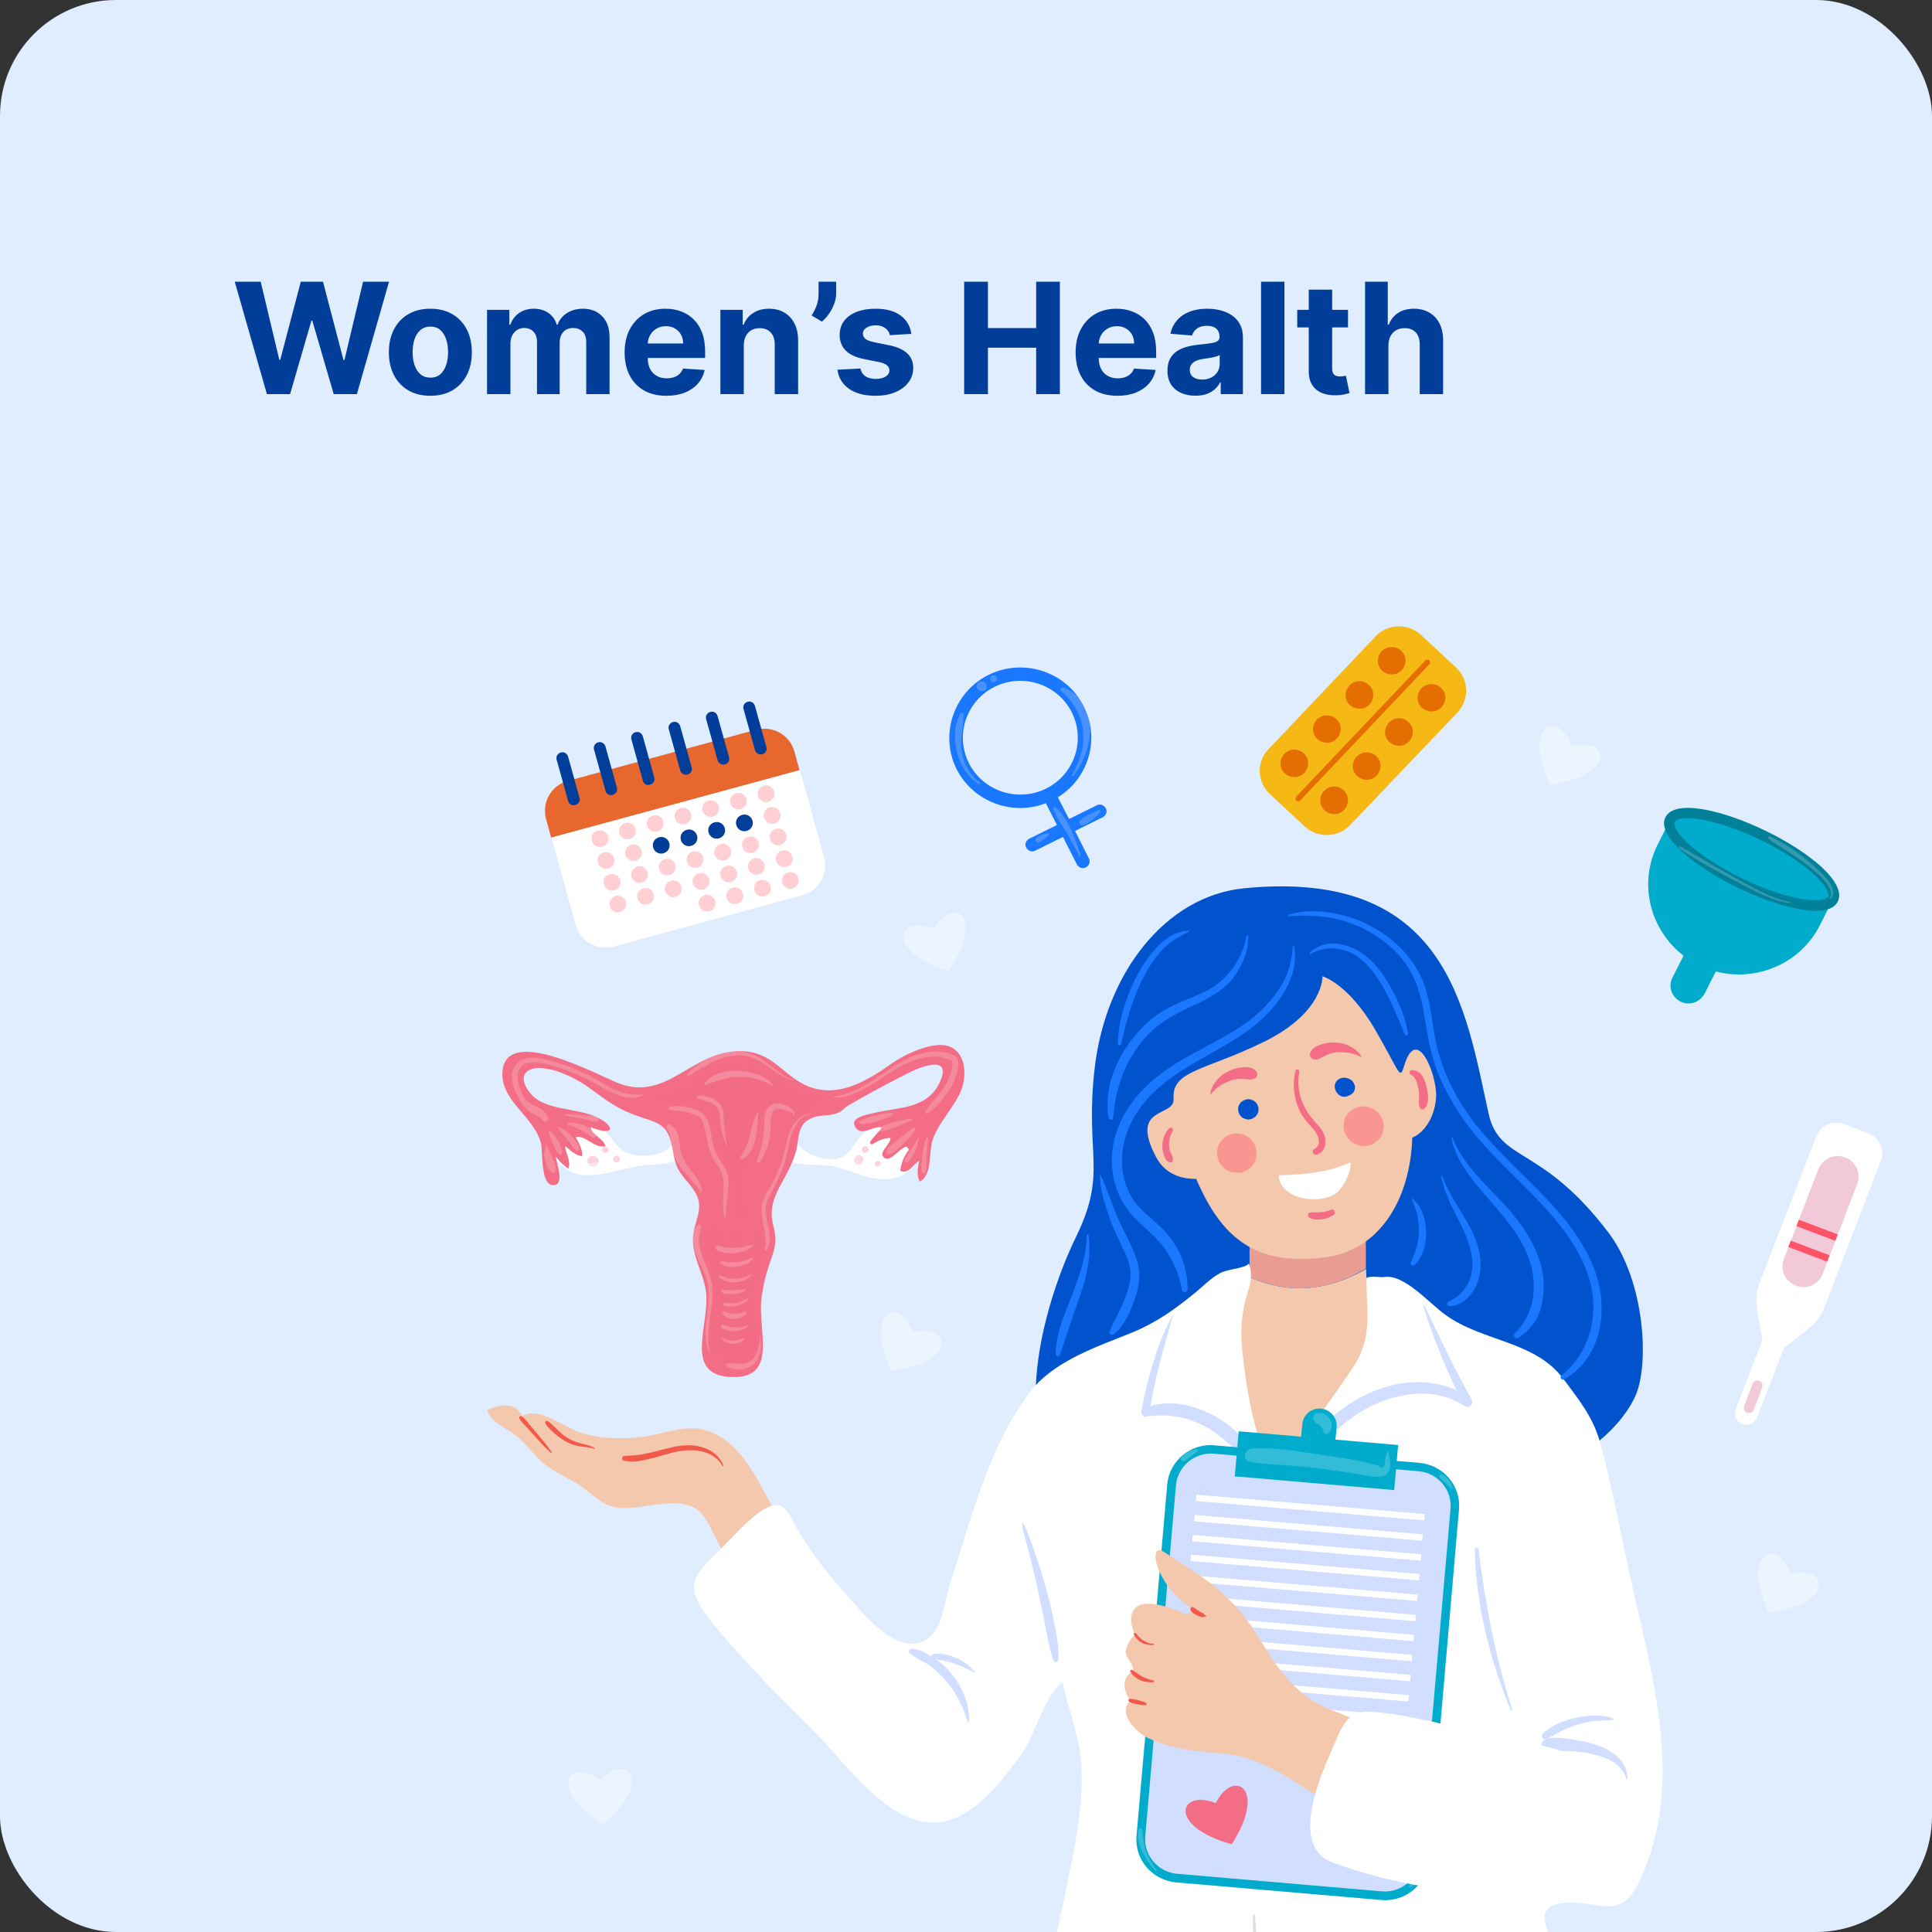 <svg width="250" height="250" viewBox="0 0 250 250" fill="none" xmlns="http://www.w3.org/2000/svg">
<rect x="0" y="0" width="250" height="250" fill="#333333" stroke="none"/>
<rect width="250" height="250" rx="15" fill="#E0EDFF"/>
<g clip-path="url(#clip0_11085_52242)">
<path d="M102.021 146.132C102.996 148.526 105.102 150.109 107.832 149.993C110.094 149.916 110.445 147.676 111.927 146.48C113.253 145.398 115.086 144.704 116.802 144.935C120.546 145.476 119.766 150.456 117.075 151.885C113.565 153.777 110.718 151.344 107.325 150.842C105.726 150.611 103.737 150.881 102.216 150.341C100.149 149.646 101.475 147.561 102.021 146.132Z" fill="white"/>
<path d="M88.488 145.515C88.254 145.631 88.059 146.326 87.864 146.712C87.435 147.754 86.85 148.565 85.797 149.067C84.393 149.685 82.053 149.762 80.688 148.951C79.323 148.14 79.05 146.596 77.568 145.862C76.242 145.206 74.097 144.936 72.771 145.669C69.066 147.638 72.342 151.808 75.423 152.04C78.153 152.272 81.195 150.92 83.964 150.727C85.134 150.65 86.733 150.611 87.825 150.071C89.658 149.183 88.488 146.596 88.488 145.515Z" fill="white"/>
<path d="M109.506 143.199C108.063 144.859 106.347 143.894 104.67 144.859C103.188 145.708 103.383 147.33 103.071 148.681C102.174 152.504 99.093 154.743 100.029 158.411C101.004 162.117 99.327 162.349 98.547 167.87C97.962 172.194 100.887 178.526 94.452 178.179C88.29 177.831 91.995 171.113 91.332 166.982C90.981 164.704 89.655 162.696 89.655 160.38C89.694 158.295 91.059 156.596 90.162 154.666C89.616 153.469 88.368 152.465 87.744 151.268C86.964 149.724 87.159 148.063 86.418 146.674C85.677 145.206 84.039 144.975 82.557 144.434C79.983 143.546 78.618 142.504 76.512 140.959C74.757 139.647 72.339 138.411 70.155 138.218C67.776 138.025 66.879 139.569 68.829 141.693C70.584 143.585 74.406 143.43 76.746 144.357C79.632 145.515 79.827 147.214 76.434 145.863C76.551 146.867 77.955 147.175 78.345 148.295C77.019 148.758 75.732 146.789 74.484 147.137C74.913 147.909 75.381 148.681 75.342 149.608C74.445 149.531 73.821 148.836 73.119 148.295C73.197 149.338 73.938 150.226 73.548 151.229C72.963 150.843 72.3 150.187 71.949 149.685C71.949 150.496 73.119 153.237 71.676 153.353C69.882 153.507 70.272 149.029 69.999 147.948C69.141 144.55 65.046 142.62 65.007 139.067C64.968 132.234 77.487 139.222 80.178 140.226C86.379 142.504 89.538 135.979 95.739 136.017C100.068 136.017 101.277 139.261 104.67 140.612C108.57 142.118 112.353 139.762 115.356 137.639C116.916 136.519 120.465 134.782 122.571 135.322C124.872 135.94 125.145 138.836 124.482 140.766C123.702 143.083 121.596 144.975 120.738 147.33C120.114 148.99 120.699 152.04 119.022 152.89C118.554 152.079 118.788 151.075 118.944 150.187C118.164 150.689 117.54 152.002 116.487 151.5C116.604 150.534 116.994 149.531 117.618 148.797C117.618 148.797 117.345 148.372 117.306 148.372C116.37 148.565 115.278 150.38 114.459 149.839C113.484 149.183 115.239 148.141 115.239 147.253C114.342 147.214 113.562 147.677 112.782 148.102C112.704 148.025 112.626 147.948 112.548 147.87C112.938 147.137 113.64 146.596 114.108 145.901C113.211 145.592 111.651 146.944 110.871 146.094C109.506 144.589 112.431 144.203 113.133 144.009C116.097 143.276 119.88 143.546 121.518 140.226C123.312 136.596 119.646 137.716 117.267 138.99C114.381 140.419 111.417 142.079 109.506 143.199Z" fill="#F26D85"/>
<path opacity="0.5" d="M106.738 141.924C105.802 142.696 105.139 143.623 103.774 143.584C102.604 143.584 101.629 142.465 100.459 142.542C98.158 142.696 98.314 146.017 97.885 147.716C97.378 149.762 95.818 150.689 95.818 152.889C95.818 154.241 96.91 157.445 95.662 158.41C94.882 157.136 95.038 154.897 95.038 153.314C95.038 151.036 94.141 150.38 93.283 148.488C92.542 146.75 93.049 144.897 91.684 143.469C90.514 142.233 89.617 142.156 88.135 142.465C86.887 142.696 84.937 142.928 84.43 141.229C86.068 142.117 87.355 141.615 88.72 140.612C90.904 139.029 93.166 137.446 96.013 137.716C98.665 137.948 100.03 139.801 102.253 140.959C103.267 141.422 105.295 142.619 106.738 141.924Z" fill="#F26D85"/>
<path opacity="0.5" d="M97.027 176.017C98.86 174.164 97.027 169.106 97.495 166.712C97.885 164.666 99.211 161.77 98.548 159.724C97.339 159.492 97.222 160.959 96.364 160.921C94.999 160.882 95.935 159.453 95.155 159.067C94.141 158.565 94.57 160.226 93.907 160.303C92.932 160.457 93.4 158.99 92.62 158.72C90.163 157.793 92.269 165.283 92.386 166.21C92.776 168.951 92.035 171.886 92.581 174.588C92.971 176.712 95.116 176.673 97.027 176.017Z" fill="#F26D85"/>
<path opacity="0.3" d="M94.024 174.009C94.141 174.047 94.258 174.125 94.375 174.163C94.492 174.202 94.609 174.279 94.726 174.318C94.96 174.434 95.194 174.472 95.428 174.511C95.662 174.549 95.896 174.588 96.169 174.549C96.286 174.549 96.442 174.549 96.559 174.511C96.637 174.511 96.676 174.472 96.754 174.511C96.832 174.511 96.832 174.549 96.91 174.549C96.949 174.549 96.988 174.588 96.949 174.627C96.91 174.665 96.871 174.742 96.832 174.781C96.793 174.82 96.715 174.858 96.676 174.897C96.559 174.936 96.403 175.013 96.286 175.013C96.013 175.09 95.701 175.129 95.389 175.09C95.077 175.051 94.804 175.013 94.531 174.897C94.258 174.781 93.907 174.627 93.79 174.356C93.673 174.163 93.829 173.97 94.024 174.009Z" fill="#F26D85"/>
<path opacity="0.3" d="M93.556 172.311C93.712 172.35 93.829 172.388 93.985 172.427C94.141 172.465 94.258 172.504 94.414 172.543C94.687 172.62 94.921 172.697 95.194 172.697C95.467 172.736 95.74 172.736 96.052 172.736C96.325 172.736 96.637 172.697 96.91 172.658C96.949 172.658 96.988 172.736 96.949 172.774C96.481 173.16 95.779 173.315 95.155 173.276C94.843 173.276 94.492 173.238 94.18 173.122C93.868 173.006 93.517 172.851 93.322 172.62C93.205 172.504 93.361 172.272 93.556 172.311Z" fill="#F26D85"/>
<path opacity="0.3" d="M93.947 170.766C94.103 170.766 94.22 170.804 94.376 170.843C94.493 170.881 94.61 170.881 94.727 170.92C94.961 170.959 95.195 170.997 95.429 171.036C95.897 171.075 96.443 171.036 96.872 170.92C96.989 170.881 97.067 171.074 96.95 171.113C96.716 171.268 96.482 171.383 96.209 171.461C95.936 171.538 95.663 171.576 95.39 171.615C95.117 171.615 94.844 171.615 94.571 171.538C94.298 171.499 93.947 171.383 93.791 171.113C93.635 170.959 93.791 170.804 93.947 170.766Z" fill="#F26D85"/>
<path opacity="0.3" d="M93.79 168.797C93.946 168.797 94.102 168.835 94.219 168.874C94.336 168.913 94.492 168.913 94.609 168.951C94.882 169.029 95.155 169.067 95.428 169.106C95.935 169.183 96.481 169.106 96.988 169.222C97.027 169.222 97.027 169.299 97.027 169.299C96.598 169.724 95.896 169.801 95.311 169.762C94.999 169.762 94.687 169.685 94.375 169.608C94.219 169.569 94.063 169.492 93.907 169.415C93.751 169.337 93.634 169.26 93.517 169.106C93.478 168.99 93.634 168.797 93.79 168.797Z" fill="#F26D85"/>
<path opacity="0.3" d="M93.593 167.407C93.749 167.368 93.866 167.407 94.022 167.445C94.139 167.484 94.295 167.484 94.412 167.522C94.646 167.561 94.841 167.6 95.075 167.638C95.309 167.638 95.582 167.638 95.816 167.638C95.933 167.638 96.089 167.6 96.206 167.6C96.284 167.6 96.323 167.561 96.401 167.561C96.479 167.561 96.479 167.561 96.557 167.561C96.713 167.522 96.791 167.715 96.674 167.831C96.635 167.87 96.596 167.909 96.557 167.947C96.518 167.986 96.44 168.024 96.362 168.063C96.245 168.14 96.089 168.179 95.972 168.256C95.699 168.333 95.387 168.41 95.114 168.41C94.841 168.41 94.529 168.372 94.256 168.333C94.1 168.295 93.944 168.217 93.827 168.14C93.671 168.063 93.554 167.986 93.437 167.831C93.32 167.677 93.398 167.407 93.593 167.407Z" fill="#F26D85"/>
<path opacity="0.3" d="M93.477 165.979C93.633 165.979 93.789 166.056 93.945 166.056C94.101 166.056 94.257 166.094 94.413 166.133C94.686 166.172 94.959 166.21 95.232 166.249C95.505 166.249 95.817 166.287 96.09 166.21C96.246 166.172 96.402 166.133 96.519 166.094C96.597 166.094 96.675 166.056 96.753 166.056C96.831 166.056 96.909 166.056 96.987 166.056C97.065 166.056 97.143 166.133 97.065 166.21C97.026 166.249 96.987 166.326 96.948 166.365C96.909 166.403 96.831 166.48 96.753 166.519C96.597 166.635 96.441 166.673 96.285 166.751C95.934 166.867 95.622 166.982 95.232 167.021C94.881 167.06 94.53 167.021 94.179 166.944C93.984 166.905 93.828 166.828 93.672 166.712C93.516 166.596 93.36 166.558 93.282 166.365C93.204 166.133 93.321 165.979 93.477 165.979Z" fill="#F26D85"/>
<path opacity="0.3" d="M93.246 164.087C93.402 164.126 93.558 164.203 93.714 164.28C93.87 164.319 94.065 164.396 94.221 164.434C94.572 164.55 94.884 164.589 95.235 164.628C95.937 164.666 96.6 164.473 97.263 164.203C97.419 164.164 97.497 164.357 97.419 164.434C96.873 165.052 96.015 165.284 95.196 165.322C94.806 165.322 94.377 165.284 93.987 165.168C93.597 165.052 93.168 164.821 92.934 164.473C92.856 164.241 93.051 164.048 93.246 164.087Z" fill="#F26D85"/>
<path opacity="0.3" d="M92.617 161.771C92.812 161.809 92.968 161.886 93.163 161.925C93.358 161.964 93.553 162.002 93.748 162.041C94.138 162.118 94.567 162.195 94.957 162.234C95.347 162.273 95.776 162.273 96.166 162.234C96.556 162.195 96.985 162.002 97.375 162.118C97.219 162.504 96.712 162.659 96.361 162.774C95.893 162.929 95.464 163.006 94.957 163.045C94.489 163.045 93.982 163.006 93.553 162.813C93.163 162.659 92.695 162.427 92.422 162.079C92.344 161.925 92.461 161.732 92.617 161.771Z" fill="#F26D85"/>
<path opacity="0.3" d="M93.048 160.418C93.243 160.418 93.438 160.495 93.672 160.534C93.789 160.572 93.867 160.534 93.984 160.572C94.101 160.611 94.179 160.611 94.296 160.65C94.491 160.688 94.686 160.688 94.881 160.688C94.998 160.688 95.076 160.688 95.193 160.688C95.232 160.688 95.271 160.688 95.31 160.688C95.388 160.688 95.427 160.688 95.466 160.727C95.583 160.727 95.661 160.92 95.544 160.997C95.505 161.036 95.466 161.074 95.388 161.074C95.349 161.113 95.271 161.113 95.232 161.113C95.154 161.152 95.037 161.19 94.959 161.19C94.725 161.229 94.491 161.229 94.257 161.229C94.14 161.229 94.023 161.229 93.945 161.19C93.867 161.19 93.789 161.152 93.711 161.152C93.672 161.152 93.633 161.113 93.594 161.113C93.36 161.036 93.126 160.958 92.97 160.804C92.736 160.65 92.853 160.418 93.048 160.418Z" fill="#F26D85"/>
<path opacity="0.3" d="M111.533 148.642C111.572 148.565 111.572 148.488 111.65 148.449C111.689 148.411 111.728 148.411 111.728 148.372C111.806 148.334 111.884 148.295 111.962 148.295C112.04 148.295 112.079 148.295 112.118 148.334C112.157 148.334 112.235 148.372 112.274 148.411C112.313 148.449 112.352 148.488 112.352 148.565C112.391 148.604 112.391 148.681 112.391 148.72V148.835C112.352 148.913 112.352 148.99 112.274 149.028C112.235 149.067 112.196 149.067 112.196 149.106C112.118 149.144 112.04 149.183 111.962 149.183C111.884 149.183 111.845 149.183 111.806 149.144C111.767 149.144 111.689 149.106 111.65 149.067C111.611 149.028 111.572 148.99 111.572 148.913C111.533 148.874 111.533 148.797 111.533 148.758C111.533 148.72 111.533 148.681 111.533 148.642Z" fill="#F26D85"/>
<path opacity="0.3" d="M113.249 150.418C113.366 150.264 113.6 150.148 113.756 150.264L113.795 150.302C113.99 150.457 113.99 150.689 113.795 150.843L113.756 150.882C113.6 150.997 113.366 150.92 113.249 150.766C113.21 150.689 113.21 150.534 113.249 150.418Z" fill="#F26D85"/>
<path opacity="0.3" d="M110.56 149.956C110.599 149.84 110.638 149.762 110.716 149.685C110.755 149.647 110.794 149.608 110.833 149.569C110.95 149.492 111.028 149.492 111.145 149.492C111.223 149.492 111.301 149.492 111.379 149.531C111.457 149.569 111.535 149.608 111.574 149.647C111.652 149.724 111.691 149.762 111.691 149.84C111.73 149.917 111.769 149.994 111.73 150.071C111.73 150.11 111.73 150.187 111.691 150.226C111.652 150.342 111.613 150.419 111.535 150.496C111.496 150.535 111.457 150.573 111.418 150.612C111.301 150.689 111.223 150.689 111.106 150.689C111.028 150.689 110.95 150.689 110.872 150.65C110.794 150.612 110.716 150.573 110.677 150.535C110.599 150.457 110.56 150.419 110.56 150.342C110.521 150.264 110.482 150.187 110.521 150.11C110.56 150.071 110.56 150.033 110.56 149.956Z" fill="#F26D85"/>
<path opacity="0.3" d="M77.876 148.682C77.876 148.643 77.915 148.604 77.915 148.566C77.954 148.527 77.954 148.527 77.993 148.488C78.032 148.45 78.032 148.45 78.071 148.411L78.188 148.373C78.227 148.373 78.305 148.334 78.344 148.373C78.383 148.373 78.422 148.373 78.461 148.411C78.5 148.411 78.539 148.45 78.578 148.488C78.578 148.488 78.617 148.488 78.617 148.527C78.656 148.566 78.695 148.604 78.734 148.643C78.773 148.682 78.773 148.759 78.773 148.797C78.773 148.875 78.773 148.913 78.734 148.952C78.695 148.99 78.656 149.029 78.617 149.068L78.578 149.106L78.539 149.145C78.5 149.145 78.461 149.183 78.422 149.183C78.383 149.183 78.305 149.222 78.266 149.183C78.227 149.183 78.188 149.183 78.149 149.145C78.11 149.145 78.071 149.106 78.071 149.106C78.032 149.106 78.032 149.068 77.993 149.029C77.954 148.99 77.954 148.99 77.954 148.952C77.915 148.913 77.915 148.836 77.915 148.797C77.876 148.72 77.876 148.682 77.876 148.682Z" fill="#F26D85"/>
<path opacity="0.3" d="M79.357 149.879C79.396 149.802 79.435 149.724 79.474 149.686C79.513 149.647 79.552 149.647 79.552 149.608C79.63 149.57 79.708 149.531 79.786 149.531C79.864 149.531 79.903 149.531 79.942 149.57C79.981 149.57 80.059 149.608 80.098 149.647C80.137 149.686 80.176 149.724 80.176 149.802C80.215 149.84 80.215 149.917 80.215 149.956C80.215 149.995 80.215 150.033 80.215 150.072C80.176 150.149 80.137 150.226 80.098 150.265C80.059 150.303 80.02 150.303 80.02 150.342C79.942 150.381 79.864 150.419 79.786 150.419C79.708 150.419 79.669 150.419 79.63 150.381C79.591 150.381 79.513 150.342 79.474 150.303C79.435 150.265 79.396 150.226 79.396 150.149C79.357 150.11 79.357 150.033 79.357 149.995C79.357 149.956 79.357 149.917 79.357 149.879Z" fill="#F26D85"/>
<path opacity="0.3" d="M76.045 150.07C76.084 149.954 76.123 149.839 76.24 149.761C76.279 149.723 76.318 149.684 76.396 149.646C76.513 149.568 76.63 149.568 76.747 149.568C76.864 149.568 76.942 149.568 77.02 149.646C77.098 149.684 77.176 149.723 77.254 149.8C77.332 149.877 77.371 149.954 77.41 150.032C77.449 150.109 77.488 150.225 77.488 150.302C77.488 150.379 77.488 150.418 77.449 150.495C77.41 150.611 77.371 150.727 77.254 150.804C77.215 150.842 77.176 150.881 77.098 150.92C76.981 150.997 76.864 150.997 76.747 150.997C76.63 150.997 76.552 150.997 76.474 150.92C76.396 150.881 76.318 150.842 76.24 150.765C76.162 150.688 76.123 150.611 76.084 150.534C76.045 150.456 76.006 150.341 76.006 150.263L76.045 150.07Z" fill="#F26D85"/>
<path opacity="0.2" d="M92.855 161.192C93.05 161.192 93.245 161.269 93.44 161.307C93.635 161.346 93.83 161.385 94.025 161.423C94.415 161.462 94.766 161.5 95.156 161.462C95.936 161.462 96.677 161.23 97.457 161.037C97.496 161.037 97.535 161.076 97.496 161.114C96.911 161.732 96.053 162.041 95.234 162.157C94.805 162.234 94.337 162.195 93.908 162.118C93.518 162.08 92.972 161.925 92.66 161.655C92.504 161.5 92.621 161.192 92.855 161.192Z" fill="white"/>
<path opacity="0.2" d="M93.362 163.198C93.518 163.198 93.674 163.237 93.869 163.275C94.025 163.314 94.22 163.314 94.376 163.314C94.727 163.353 95.039 163.353 95.39 163.314C95.702 163.275 96.053 163.237 96.365 163.121C96.521 163.082 96.716 163.005 96.872 162.928C96.95 162.889 97.028 162.889 97.106 162.851C97.184 162.812 97.262 162.773 97.34 162.773C97.418 162.773 97.457 162.812 97.418 162.889C97.34 163.044 97.184 163.16 97.067 163.237C96.911 163.353 96.755 163.468 96.599 163.546C96.248 163.7 95.897 163.855 95.507 163.893C95.117 163.97 94.766 163.97 94.376 163.932C93.986 163.893 93.557 163.739 93.245 163.507C93.05 163.43 93.167 163.198 93.362 163.198Z" fill="white"/>
<path opacity="0.2" d="M93.244 165.051C93.868 165.321 94.531 165.514 95.233 165.476C95.974 165.437 96.559 165.205 97.222 164.896C97.261 164.896 97.3 164.896 97.261 164.935C96.832 165.553 96.013 165.862 95.272 165.939C94.492 166.016 93.634 165.823 93.088 165.283C93.01 165.205 93.088 165.012 93.244 165.051Z" fill="white"/>
<path opacity="0.2" d="M93.515 166.867C93.632 166.867 93.788 166.867 93.905 166.905C94.022 166.944 94.139 166.944 94.256 166.944C94.529 166.944 94.802 166.944 95.036 166.944C95.543 166.944 96.05 166.828 96.557 166.828C96.596 166.828 96.596 166.867 96.557 166.867C96.167 167.253 95.582 167.369 95.036 167.446C94.763 167.484 94.49 167.484 94.217 167.446C93.944 167.407 93.593 167.407 93.359 167.214C93.242 167.098 93.281 166.867 93.515 166.867Z" fill="white"/>
<path opacity="0.2" d="M93.787 168.565C94.06 168.565 94.294 168.643 94.567 168.643C94.84 168.643 95.113 168.643 95.347 168.565C95.62 168.527 95.854 168.45 96.088 168.334C96.322 168.218 96.556 168.064 96.79 167.986C96.829 167.986 96.907 168.025 96.868 168.064C96.751 168.295 96.478 168.488 96.244 168.604C96.01 168.759 95.698 168.874 95.425 168.952C95.152 169.029 94.84 169.067 94.567 169.067C94.255 169.067 93.904 169.067 93.67 168.913C93.514 168.836 93.592 168.565 93.787 168.565Z" fill="white"/>
<path opacity="0.2" d="M93.789 169.724C93.867 169.763 94.023 169.84 94.062 169.84C94.14 169.84 94.218 169.879 94.296 169.879C94.374 169.917 94.413 169.917 94.491 169.917C94.764 169.994 94.959 170.033 95.232 169.994C95.466 169.994 95.7 169.956 95.973 169.879C96.051 169.84 96.09 169.84 96.168 169.801C96.207 169.801 96.246 169.763 96.246 169.763C96.363 169.724 96.48 169.724 96.597 169.647C96.636 169.608 96.675 169.647 96.636 169.685C96.558 169.801 96.519 169.956 96.441 170.072C96.324 170.187 96.207 170.265 96.09 170.38C95.817 170.573 95.505 170.651 95.193 170.689C94.881 170.728 94.569 170.689 94.257 170.573C94.179 170.535 94.101 170.496 94.023 170.458C93.984 170.419 93.945 170.419 93.906 170.38C93.867 170.342 93.828 170.303 93.789 170.265C93.75 170.226 93.672 170.187 93.633 170.149C93.555 170.072 93.516 170.033 93.477 169.956C93.36 169.801 93.633 169.608 93.789 169.724Z" fill="white"/>
<path opacity="0.2" d="M93.476 171.422C93.632 171.422 93.749 171.46 93.905 171.538C94.022 171.576 94.178 171.615 94.334 171.654C94.607 171.731 94.88 171.769 95.153 171.769C95.738 171.808 96.245 171.654 96.791 171.538C96.791 171.538 96.83 171.538 96.791 171.576C96.401 172.04 95.738 172.194 95.153 172.233C94.841 172.271 94.529 172.233 94.217 172.194C94.061 172.155 93.905 172.117 93.749 172.04C93.593 171.962 93.437 171.924 93.32 171.808C93.242 171.654 93.281 171.422 93.476 171.422Z" fill="white"/>
<path opacity="0.2" d="M93.554 173.159C93.671 173.197 93.788 173.275 93.905 173.313C94.022 173.352 94.139 173.39 94.256 173.429C94.49 173.468 94.724 173.506 94.997 173.468C95.231 173.468 95.504 173.39 95.738 173.313C95.855 173.275 95.972 173.236 96.089 173.159C96.128 173.12 96.167 173.12 96.206 173.12C96.245 173.12 96.245 173.12 96.284 173.12C96.323 173.12 96.362 173.043 96.401 173.043C96.401 173.043 96.44 173.043 96.401 173.043C96.362 173.082 96.323 173.12 96.284 173.197C96.284 173.236 96.284 173.236 96.284 173.275C96.284 173.313 96.245 173.313 96.245 173.352C96.128 173.468 96.05 173.545 95.894 173.622C95.621 173.777 95.348 173.854 95.036 173.892C94.763 173.931 94.451 173.892 94.178 173.777C93.944 173.699 93.593 173.545 93.437 173.313C93.359 173.236 93.437 173.12 93.554 173.159Z" fill="white"/>
<path opacity="0.2" d="M94.141 176.441C95.272 176.326 96.598 176.828 97.456 175.824C98.158 175.051 98.275 173.816 98.353 172.812C98.353 172.774 98.392 172.774 98.392 172.812C98.509 173.932 98.548 175.245 97.807 176.21C96.949 177.329 95.272 177.445 94.063 176.828C93.829 176.712 93.946 176.441 94.141 176.441Z" fill="white"/>
<path opacity="0.2" d="M89.966 162.04C89.576 160.959 89.342 159.415 90.278 158.527C90.473 158.373 90.746 158.527 90.707 158.759C90.59 159.261 90.473 159.763 90.434 160.264C90.434 160.766 90.512 161.307 90.629 161.809C90.902 162.928 91.487 163.932 91.838 165.013C92.54 167.137 91.994 169.299 91.76 171.461C91.643 172.658 91.565 173.932 91.877 175.09C91.877 175.129 91.799 175.168 91.799 175.129C91.37 174.125 91.253 173.121 91.292 172.002C91.37 170.882 91.565 169.762 91.643 168.643C91.721 167.523 91.721 166.403 91.37 165.322C90.98 164.203 90.356 163.16 89.966 162.04Z" fill="white"/>
<path opacity="0.2" d="M88.954 138.952C89.305 138.527 89.773 138.218 90.202 137.909C90.397 137.755 90.592 137.562 90.826 137.407C91.06 137.253 91.333 137.098 91.606 136.983C92.581 136.481 93.673 136.133 94.765 136.056C95.818 135.979 96.871 136.133 97.807 136.635C98.626 137.021 99.328 137.6 100.03 138.141C100.849 138.797 101.746 139.454 102.76 139.762C102.799 139.762 102.799 139.84 102.76 139.801C101.005 139.454 99.757 138.141 98.236 137.291C97.378 136.789 96.403 136.519 95.428 136.558C94.375 136.596 93.322 136.905 92.347 137.369C92.074 137.484 91.84 137.639 91.567 137.793C91.411 137.871 91.294 137.948 91.138 138.025C91.021 138.102 90.904 138.141 90.787 138.179C90.241 138.45 89.773 138.874 89.188 139.145C88.993 139.299 88.837 139.106 88.954 138.952Z" fill="white"/>
<path opacity="0.2" d="M91.217 140.111C92.27 138.837 94.181 138.451 95.78 138.566C97.379 138.682 99.095 139.223 100.148 140.497C100.148 140.497 100.148 140.535 100.109 140.535C98.744 139.84 97.301 139.3 95.702 139.339C94.961 139.339 94.181 139.454 93.479 139.647C93.128 139.763 92.777 139.879 92.426 139.995C92.27 140.072 92.075 140.072 91.88 140.149C91.685 140.227 91.49 140.304 91.334 140.381C91.217 140.458 91.1 140.227 91.217 140.111Z" fill="white"/>
<path opacity="0.2" d="M95.777 149.685C95.894 149.492 96.089 149.299 96.167 149.106C96.284 148.875 96.401 148.682 96.518 148.45C96.713 147.987 96.908 147.562 97.025 147.06C97.142 146.519 97.259 145.979 97.415 145.438C97.493 145.168 97.571 144.859 97.688 144.589C97.805 144.319 97.961 144.087 98.078 143.817C98.078 143.778 98.117 143.817 98.117 143.855C98.078 144.203 98.078 144.512 98.078 144.859C98.078 145.129 98 145.438 98 145.709C97.922 146.288 97.883 146.867 97.727 147.446C97.61 147.948 97.454 148.45 97.181 148.875C96.947 149.299 96.557 149.724 96.128 149.956C95.894 150.033 95.699 149.878 95.777 149.685Z" fill="white"/>
<path opacity="0.2" d="M90.28 141.769C91.411 141.692 92.932 142.194 93.439 143.314C93.595 143.661 93.634 144.047 93.634 144.433C93.634 144.858 93.673 145.283 93.712 145.708C93.79 146.634 93.946 147.522 94.102 148.41C93.751 147.715 93.517 146.982 93.361 146.21C93.283 145.823 93.244 145.476 93.205 145.09C93.166 144.704 93.166 144.279 93.049 143.893C92.737 142.619 91.294 142.503 90.241 142.117C90.046 142.04 90.085 141.808 90.28 141.769Z" fill="white"/>
<path opacity="0.2" d="M97.924 150.225C98.041 149.8 98.236 149.414 98.353 148.989C98.47 148.564 98.587 148.14 98.665 147.715C98.821 146.904 98.899 146.093 98.899 145.244C98.899 144.588 98.977 143.854 99.406 143.352C99.913 142.734 100.732 142.696 101.473 142.966C101.863 143.121 102.253 143.314 102.565 143.622C102.76 143.816 102.955 144.124 102.721 144.356C102.682 144.356 102.682 144.356 102.682 144.317C102.643 143.854 101.902 143.738 101.551 143.622C101.2 143.507 100.771 143.391 100.381 143.545C99.757 143.816 99.757 144.704 99.718 145.283C99.718 146.171 99.679 147.059 99.445 147.908C99.328 148.333 99.172 148.758 98.977 149.182C98.782 149.607 98.587 150.032 98.275 150.418C98.158 150.611 97.885 150.418 97.924 150.225Z" fill="white"/>
<path opacity="0.2" d="M86.654 143.198C86.966 143.121 87.278 143.121 87.629 143.121C87.98 143.121 88.292 143.16 88.604 143.198C89.228 143.314 89.891 143.507 90.476 143.777C91.646 144.357 91.841 145.747 92.036 146.905C92.153 147.523 92.27 148.14 92.465 148.719C92.66 149.337 92.933 149.839 93.323 150.341C93.674 150.843 93.986 151.345 94.142 151.924C94.259 152.503 94.298 153.082 94.259 153.661C94.181 155.013 93.83 156.364 93.908 157.715C93.908 157.754 93.869 157.754 93.869 157.715C93.011 155.592 94.337 153.121 93.05 151.113C92.738 150.611 92.387 150.187 92.153 149.685C91.919 149.144 91.724 148.604 91.607 148.024C91.49 147.445 91.373 146.905 91.256 146.326C91.139 145.785 91.022 145.167 90.671 144.743C90.242 144.241 89.462 144.086 88.877 143.932C88.526 143.855 88.136 143.777 87.785 143.739C87.434 143.7 87.083 143.7 86.732 143.623C86.42 143.623 86.459 143.276 86.654 143.198Z" fill="white"/>
<path opacity="0.2" d="M98.701 157.985C98.584 157.368 98.506 156.75 98.584 156.093C98.662 155.476 98.935 154.858 99.247 154.317C99.598 153.7 99.949 153.082 100.261 152.464C100.573 151.808 100.846 151.151 101.08 150.495C101.548 149.144 101.704 147.715 102.211 146.441C102.679 145.283 103.576 144.24 104.863 144.086V144.125C103.615 144.433 102.835 145.592 102.445 146.75C102.016 148.024 101.899 149.375 101.47 150.65C101.041 151.962 100.417 153.159 99.793 154.356C99.481 154.897 99.208 155.476 99.13 156.093C99.013 156.711 99.13 157.329 99.247 157.947C99.481 159.182 99.949 160.649 99.208 161.769C99.13 161.885 98.896 161.808 98.935 161.653C99.13 161.035 99.13 160.456 99.013 159.8C98.974 159.182 98.818 158.564 98.701 157.985Z" fill="white"/>
<path opacity="0.2" d="M86.69 145.514C87.002 145.708 87.275 145.901 87.431 146.209C87.626 146.518 87.743 146.827 87.821 147.175C87.977 147.87 87.977 148.565 88.172 149.26C88.367 149.955 88.757 150.534 89.147 151.113C89.576 151.692 90.083 152.271 90.434 152.927C90.59 153.236 90.824 153.622 90.824 153.97C90.824 154.124 90.707 154.433 90.512 154.279C90.512 154.279 90.473 154.24 90.512 154.202C90.746 154.086 90.044 153.352 89.927 153.236C89.654 152.927 89.42 152.619 89.147 152.31C88.601 151.692 88.055 151.074 87.626 150.379C87.197 149.646 87.041 148.912 86.924 148.101C86.885 147.715 86.768 147.368 86.69 146.982C86.612 146.673 86.495 146.287 86.261 146.055C86.144 145.708 86.417 145.321 86.69 145.514Z" fill="white"/>
<path opacity="0.2" d="M110.754 148.18C110.91 148.026 111.066 147.871 111.261 147.794C111.339 147.755 111.456 147.717 111.573 147.717C111.612 147.717 111.651 147.717 111.729 147.755C111.768 147.755 111.807 147.755 111.846 147.755C111.885 147.755 111.885 147.794 111.846 147.794C111.729 147.833 111.768 147.91 111.729 147.987C111.69 148.064 111.612 148.103 111.573 148.18C111.456 148.296 111.378 148.45 111.3 148.605C111.3 148.643 111.3 148.643 111.261 148.682C111.261 148.721 111.222 148.759 111.222 148.798C111.222 148.836 111.183 148.875 111.183 148.914V148.952C111.183 149.03 111.183 149.107 111.183 149.184V149.223C111.183 149.261 111.183 149.3 111.222 149.377C111.222 149.416 111.261 149.454 111.261 149.493V149.531C111.261 149.57 111.3 149.609 111.3 149.609C111.3 149.647 111.339 149.647 111.339 149.686C111.339 149.724 111.339 149.724 111.339 149.724C111.378 149.763 111.456 149.84 111.495 149.879C111.534 149.918 111.573 149.918 111.573 149.956C111.573 149.956 111.573 149.956 111.612 149.956C111.69 149.995 111.768 150.033 111.807 150.072C111.846 150.072 111.885 150.111 111.963 150.111C112.002 150.111 112.041 150.149 112.08 150.149C112.08 150.149 112.08 150.149 112.119 150.149C112.197 150.149 112.314 150.149 112.392 150.149C112.47 150.149 112.548 150.111 112.626 150.111C112.704 150.111 112.782 150.111 112.86 150.111C113.094 150.149 113.328 150.304 113.328 150.574C113.328 150.728 113.25 150.883 113.094 150.999C112.86 151.192 112.626 151.23 112.314 151.269C112.119 151.269 111.885 151.23 111.69 151.192C110.832 150.96 110.13 150.226 110.169 149.338C110.247 148.952 110.442 148.489 110.754 148.18Z" fill="white"/>
<path opacity="0.4" d="M74.563 150.766C74.719 150.65 74.836 150.573 75.07 150.573C75.226 150.573 75.343 150.573 75.499 150.573C75.616 150.573 75.772 150.573 75.889 150.573C75.928 150.573 75.967 150.573 76.006 150.573C75.967 150.573 75.967 150.573 76.006 150.573C76.123 150.534 76.201 150.534 76.318 150.534C76.474 150.534 76.591 150.534 76.747 150.496C76.786 150.496 76.864 150.496 76.903 150.496C76.903 150.496 77.02 150.496 77.02 150.457C77.137 150.418 77.293 150.418 77.41 150.38L77.527 150.341C77.566 150.302 77.683 150.264 77.683 150.264C77.722 150.225 77.761 150.225 77.8 150.187C77.8 150.187 77.917 150.109 77.878 150.148C77.956 150.071 78.073 149.994 78.112 149.955C78.268 149.801 78.346 149.685 78.463 149.53C78.541 149.376 78.619 149.221 78.658 149.067C78.697 148.874 78.697 148.681 78.736 148.488C78.736 148.449 78.775 148.449 78.775 148.449C79.243 148.642 79.321 149.26 79.243 149.723C79.165 150.225 78.853 150.727 78.463 151.075C78.19 151.306 77.995 151.422 77.605 151.577C77.293 151.692 76.942 151.77 76.63 151.808C76.435 151.847 76.24 151.847 76.045 151.808C75.967 151.808 75.967 151.808 76.006 151.808C75.967 151.808 75.928 151.808 75.889 151.808C75.811 151.808 75.772 151.808 75.694 151.77C75.343 151.731 74.836 151.731 74.602 151.422C74.446 151.19 74.368 150.92 74.563 150.766Z" fill="white"/>
<path opacity="0.2" d="M107.636 141.964C108.065 141.848 108.494 141.81 108.923 141.694C109.352 141.578 109.742 141.424 110.171 141.269C111.029 140.96 111.809 140.497 112.589 140.034C114.11 139.068 115.553 137.949 117.191 137.099C118.712 136.327 120.506 135.825 122.222 136.173C122.651 136.25 123.08 136.366 123.431 136.559C123.821 136.752 123.977 137.099 124.016 137.524C124.055 138.296 123.782 139.107 123.47 139.841C123.119 140.69 122.612 141.424 122.027 142.157C121.442 142.891 120.857 143.586 120.038 144.088C119.882 144.203 119.687 143.972 119.765 143.817C120.155 143.122 120.662 142.582 121.169 142.003C121.637 141.424 122.105 140.844 122.456 140.188C122.807 139.532 123.08 138.837 123.197 138.103C123.236 137.949 123.236 137.756 123.236 137.601C123.236 137.37 123.158 137.254 122.963 137.177C122.612 137.022 122.183 136.906 121.793 136.829C120.155 136.52 118.439 137.061 116.996 137.756C115.475 138.528 114.149 139.532 112.667 140.42C111.887 140.883 111.029 141.308 110.171 141.617C109.508 141.926 108.494 142.157 107.636 141.964C107.636 142.003 107.636 141.964 107.636 141.964Z" fill="white"/>
<path opacity="0.2" d="M66.955 137.562C68.203 136.365 70.309 136.983 71.752 137.408C73.624 137.948 75.418 138.682 77.095 139.647C78.031 140.188 78.967 140.806 79.981 141.192C80.995 141.578 82.087 141.694 83.218 141.616C83.257 141.616 83.296 141.694 83.257 141.694C81.658 142.582 79.669 141.655 78.226 140.883C77.407 140.458 76.627 139.956 75.808 139.57C74.95 139.145 74.092 138.798 73.234 138.45C72.337 138.141 71.479 137.871 70.543 137.678C69.802 137.524 68.983 137.369 68.203 137.562C66.604 138.026 66.877 139.995 67.384 141.153C67.54 141.539 67.774 142.041 68.086 142.35C68.242 142.504 68.437 142.659 68.632 142.813C68.788 142.929 68.983 142.968 69.139 143.045C69.49 143.238 69.919 143.392 70.231 143.663C70.543 143.933 70.777 144.28 70.933 144.628C71.089 145.091 70.387 145.361 70.153 144.937C69.997 144.628 69.763 144.512 69.451 144.358C69.139 144.165 68.788 144.01 68.476 143.778C67.774 143.315 67.306 142.504 66.955 141.771C66.253 140.574 65.785 138.682 66.955 137.562Z" fill="white"/>
<path opacity="0.2" d="M119.257 150.495C119.296 150.071 119.335 149.684 119.374 149.26C119.413 148.874 119.491 148.488 119.569 148.101C119.647 147.754 119.764 147.368 119.998 147.098H120.037C120.115 147.445 120.076 147.831 120.037 148.217C119.998 148.603 119.959 148.99 119.92 149.376C119.881 149.762 119.881 150.148 119.881 150.534C119.881 150.727 119.881 150.92 119.842 151.152C119.842 151.345 119.842 151.538 119.725 151.692C119.647 151.847 119.452 151.847 119.335 151.692C119.218 151.538 119.218 151.345 119.218 151.152C119.257 150.881 119.257 150.688 119.257 150.495Z" fill="white"/>
<path opacity="0.2" d="M117.265 149.723C117.343 149.607 117.421 149.453 117.499 149.337C117.655 149.067 117.811 148.835 118.006 148.565C118.162 148.333 118.318 148.063 118.474 147.831C118.552 147.715 118.63 147.561 118.669 147.445C118.747 147.329 118.825 147.175 118.903 147.059C118.903 147.02 118.981 147.059 118.942 147.098C118.903 147.252 118.903 147.406 118.864 147.561C118.825 147.715 118.786 147.831 118.747 147.986C118.669 148.294 118.552 148.565 118.435 148.874C118.318 149.144 118.162 149.453 118.006 149.723C117.928 149.839 117.85 149.993 117.733 150.109C117.616 150.264 117.538 150.379 117.343 150.457C117.187 150.495 117.031 150.379 117.031 150.225C117.109 149.993 117.187 149.839 117.265 149.723Z" fill="white"/>
<path opacity="0.2" d="M114.617 149.029C114.695 148.835 114.851 148.72 114.929 148.527C115.046 148.372 115.241 148.218 115.397 148.102C115.748 147.832 116.099 147.561 116.411 147.291C116.723 147.059 117.035 146.789 117.347 146.558C117.503 146.442 117.659 146.326 117.815 146.21C117.893 146.133 118.01 146.094 118.088 146.017C118.166 145.94 118.283 145.94 118.4 145.901C118.439 145.863 118.517 145.94 118.478 145.978C118.439 146.094 118.4 146.171 118.361 146.287C118.322 146.364 118.244 146.442 118.205 146.519C118.088 146.673 117.971 146.866 117.815 147.021C117.542 147.33 117.269 147.639 116.957 147.947C116.684 148.218 116.372 148.488 116.06 148.758C115.904 148.913 115.67 149.106 115.475 149.183C115.28 149.26 115.085 149.376 114.89 149.376C114.734 149.376 114.578 149.183 114.617 149.029Z" fill="white"/>
<path opacity="0.2" d="M113.562 146.017C113.913 145.824 114.264 145.631 114.654 145.515C115.044 145.399 115.434 145.283 115.824 145.167C116.214 145.051 116.643 144.974 117.033 144.897C117.384 144.858 117.774 144.704 118.086 144.781C118.086 144.781 118.086 144.781 118.086 144.82C117.852 145.09 117.423 145.206 117.111 145.36C116.76 145.515 116.37 145.669 115.98 145.824C115.59 145.978 115.2 146.094 114.81 146.21C114.42 146.325 114.03 146.364 113.64 146.403C113.445 146.364 113.406 146.094 113.562 146.017Z" fill="white"/>
<path opacity="0.2" d="M111.302 145.052C111.458 144.898 111.653 144.859 111.848 144.782C112.043 144.705 112.238 144.628 112.433 144.55C112.823 144.473 113.174 144.357 113.564 144.28C113.759 144.241 113.954 144.203 114.149 144.164C114.344 144.126 114.539 144.087 114.734 144.048C114.929 144.048 115.124 144.01 115.28 144.01C115.397 144.01 115.397 144.048 115.475 144.048C115.514 144.048 115.592 144.048 115.67 144.087C115.67 144.087 115.709 144.126 115.67 144.126C115.631 144.164 115.553 144.203 115.514 144.241C115.475 144.28 115.475 144.319 115.397 144.357C115.241 144.434 115.046 144.55 114.851 144.628C114.5 144.782 114.11 144.898 113.759 145.014C113.408 145.129 113.018 145.245 112.667 145.322C112.472 145.361 112.277 145.4 112.082 145.4C111.848 145.438 111.653 145.477 111.419 145.438C111.224 145.477 111.146 145.168 111.302 145.052Z" fill="white"/>
<path opacity="0.2" d="M72.886 144.203C73.276 144.126 73.666 144.164 74.056 144.203C74.447 144.241 74.837 144.241 75.227 144.28C75.617 144.319 76.007 144.357 76.397 144.357C76.748 144.396 77.332 144.396 77.45 144.782C77.489 144.859 77.45 144.936 77.371 145.014C77.099 145.284 76.591 145.091 76.279 144.975C75.889 144.859 75.499 144.782 75.07 144.705C74.68 144.627 74.29 144.55 73.9 144.473C73.627 144.434 73.237 144.396 72.886 144.203C72.886 144.241 72.886 144.203 72.886 144.203Z" fill="white"/>
<path opacity="0.2" d="M73.353 145.361C74.016 145.207 74.679 145.323 75.342 145.554C75.654 145.67 76.005 145.786 76.317 145.979C76.473 146.056 76.59 146.172 76.746 146.288C76.902 146.404 77.058 146.52 77.097 146.674C77.175 146.828 77.253 146.983 77.097 147.137C76.941 147.292 76.785 147.215 76.629 147.137C76.512 147.099 76.434 147.06 76.317 146.983C76.2 146.867 76.044 146.79 75.927 146.713C75.654 146.52 75.42 146.365 75.108 146.211C74.562 145.902 73.938 145.709 73.353 145.477C73.314 145.4 73.314 145.361 73.353 145.361Z" fill="white"/>
<path opacity="0.2" d="M72.145 145.824C72.223 145.863 72.262 145.824 72.34 145.863C72.418 145.863 72.496 145.901 72.574 145.94C72.73 146.017 72.886 146.094 73.042 146.21C73.315 146.403 73.588 146.635 73.822 146.905C74.056 147.176 74.329 147.446 74.524 147.716C74.641 147.832 74.719 147.986 74.797 148.141C74.875 148.334 74.992 148.527 74.953 148.72C74.914 148.836 74.758 148.952 74.641 148.913C74.446 148.874 74.368 148.72 74.251 148.565C74.134 148.45 74.017 148.295 73.939 148.141C73.744 147.871 73.588 147.639 73.354 147.407C73.159 147.176 72.925 146.905 72.73 146.674C72.613 146.558 72.496 146.442 72.418 146.288C72.379 146.21 72.34 146.172 72.301 146.094C72.262 146.056 72.262 146.017 72.223 145.979C72.145 145.94 72.145 145.901 72.145 145.824C72.106 145.863 72.145 145.824 72.145 145.824Z" fill="white"/>
<path opacity="0.2" d="M71.288 146.403C71.483 146.596 71.678 146.79 71.834 147.021C71.99 147.253 72.146 147.484 72.263 147.716C72.419 147.948 72.536 148.218 72.614 148.488C72.653 148.566 72.653 148.604 72.692 148.681C72.731 148.72 72.731 148.759 72.731 148.836C72.731 148.874 72.731 148.913 72.731 148.913C72.731 149.029 72.809 149.183 72.731 149.299C72.692 149.415 72.536 149.492 72.419 149.415C72.302 149.338 72.263 149.222 72.146 149.106C72.146 149.106 72.107 149.067 72.068 149.067C72.029 149.029 71.99 148.99 71.99 148.952C71.951 148.874 71.912 148.836 71.912 148.759C71.795 148.527 71.678 148.257 71.561 147.986C71.483 147.755 71.366 147.523 71.249 147.291C71.132 147.021 71.054 146.79 70.976 146.519C70.976 146.365 71.171 146.288 71.288 146.403Z" fill="white"/>
<path opacity="0.2" d="M70.545 148.642C70.545 148.603 70.584 148.526 70.623 148.488C70.623 148.41 70.662 148.372 70.662 148.295C70.701 148.256 70.74 148.217 70.779 148.295C70.818 148.333 70.818 148.41 70.857 148.488C70.896 148.526 70.935 148.565 70.974 148.642C71.052 148.797 71.091 148.951 71.169 149.067C71.286 149.337 71.403 149.607 71.481 149.878C71.598 150.148 71.715 150.418 71.793 150.688C71.832 150.766 71.832 150.843 71.871 150.92C71.91 150.997 71.91 151.036 71.91 151.113C71.91 151.19 71.91 151.229 71.871 151.267C71.871 151.306 71.91 151.461 71.91 151.422C71.91 151.499 71.91 151.576 71.832 151.654C71.754 151.769 71.637 151.808 71.52 151.769C71.364 151.731 71.286 151.615 71.208 151.499C71.169 151.461 71.091 151.422 71.052 151.383C71.013 151.345 70.974 151.306 70.935 151.229C70.896 151.152 70.857 151.074 70.818 151.036C70.662 150.727 70.584 150.418 70.506 150.071C70.467 149.878 70.428 149.723 70.428 149.53C70.428 149.376 70.428 149.221 70.428 149.067C70.467 148.99 70.506 148.797 70.545 148.642Z" fill="white"/>
<path opacity="0.2" d="M81.463 149.955C81.853 149.878 82.282 149.878 82.672 149.878C83.101 149.84 83.53 149.801 83.92 149.762C84.349 149.724 84.739 149.647 85.168 149.608C85.363 149.569 85.597 149.531 85.792 149.492C85.948 149.453 86.104 149.415 86.26 149.453C86.299 149.453 86.299 149.492 86.26 149.492C86.143 149.608 85.948 149.685 85.792 149.762C85.597 149.84 85.402 149.917 85.207 149.994C84.817 150.148 84.388 150.226 83.998 150.303C83.608 150.38 83.179 150.419 82.789 150.419C82.36 150.419 81.892 150.457 81.502 150.342C81.268 150.264 81.268 149.994 81.463 149.955Z" fill="white"/>
<path opacity="0.2" d="M103.696 149.415C104.125 149.531 104.554 149.685 104.983 149.763C105.412 149.84 105.841 149.917 106.231 149.994C107.128 150.149 107.986 150.187 108.883 150.226C108.961 150.226 108.961 150.303 108.883 150.342C107.986 150.535 107.089 150.535 106.192 150.419C105.295 150.303 104.359 150.072 103.579 149.647C103.462 149.57 103.54 149.377 103.696 149.415Z" fill="white"/>
<path d="M233.994 171.964L230.991 174.319C230.874 174.396 230.796 174.512 230.757 174.628L227.364 183.431C227.091 184.164 226.233 184.55 225.453 184.28C224.712 184.01 224.322 183.16 224.595 182.388L227.988 173.585C228.027 173.469 228.066 173.315 228.027 173.199L227.364 169.454C227.169 168.257 227.286 167.06 227.715 165.941L235.008 147.099C235.554 145.632 237.192 144.899 238.674 145.478L241.716 146.636C243.198 147.176 243.939 148.798 243.354 150.265L236.1 169.107C235.671 170.226 234.969 171.191 233.994 171.964Z" fill="white"/>
<path d="M226.78 179.069L225.688 181.964C225.571 182.312 225.727 182.698 226.078 182.814C226.429 182.93 226.819 182.775 226.936 182.428L228.028 179.532C228.145 179.184 227.989 178.798 227.638 178.683C227.287 178.567 226.897 178.721 226.78 179.069Z" fill="#F2C9D8"/>
<path d="M235.284 151.308L230.838 162.929C230.292 164.319 230.994 165.825 232.398 166.365C233.802 166.906 235.323 166.211 235.869 164.821L240.315 153.2C240.861 151.81 240.159 150.304 238.755 149.763C237.39 149.262 235.83 149.918 235.284 151.308Z" fill="#F2C9D8"/>
<path d="M231.721 160.533L236.75 162.43L236.431 163.26L231.401 161.363L231.721 160.533Z" fill="#FF5468"/>
<path d="M232.775 157.836L237.805 159.732L237.485 160.562L232.456 158.666L232.775 157.836Z" fill="#FF5468"/>
<path d="M73.509 101.038L97.806 94.435C99.99 93.856 102.213 95.092 102.798 97.254L103.461 99.686L71.325 108.412L70.662 105.98C70.077 103.818 71.325 101.617 73.509 101.038Z" fill="#E8672E"/>
<path d="M103.502 99.648L106.622 110.922C107.207 113.084 105.959 115.285 103.775 115.864L79.478 122.467C77.294 123.046 75.071 121.81 74.486 119.648L71.366 108.374L103.502 99.648Z" fill="white"/>
<path d="M98.627 97.602C99.056 97.487 99.29 97.062 99.173 96.676L97.691 91.348C97.574 90.923 97.145 90.691 96.755 90.807C96.326 90.923 96.092 91.348 96.209 91.734L97.691 97.062C97.808 97.448 98.237 97.718 98.627 97.602Z" fill="#003E99"/>
<path d="M93.791 98.915C94.22 98.799 94.454 98.374 94.337 97.988L92.855 92.66C92.738 92.235 92.309 92.004 91.919 92.12C91.49 92.235 91.256 92.66 91.373 93.046L92.855 98.374C92.972 98.76 93.401 99.031 93.791 98.915Z" fill="#003E99"/>
<path d="M88.955 100.227C89.384 100.111 89.618 99.687 89.501 99.301L88.019 93.973C87.902 93.548 87.473 93.316 87.083 93.432C86.654 93.548 86.42 93.973 86.537 94.359L88.019 99.687C88.136 100.073 88.565 100.343 88.955 100.227Z" fill="#003E99"/>
<path d="M84.119 101.54C84.548 101.424 84.782 100.999 84.665 100.613L83.183 95.285C83.066 94.86 82.637 94.629 82.247 94.745C81.818 94.86 81.584 95.285 81.701 95.671L83.183 100.999C83.261 101.424 83.69 101.656 84.119 101.54Z" fill="#003E99"/>
<path d="M79.283 102.852C79.712 102.736 79.946 102.312 79.829 101.926L78.347 96.598C78.23 96.173 77.801 95.941 77.411 96.057C76.982 96.173 76.748 96.598 76.865 96.984L78.347 102.312C78.425 102.736 78.854 102.968 79.283 102.852Z" fill="#003E99"/>
<path d="M74.447 104.167C74.876 104.051 75.11 103.626 74.993 103.24L73.511 97.912C73.394 97.487 72.965 97.256 72.575 97.371C72.146 97.487 71.912 97.912 72.029 98.298L73.511 103.626C73.589 104.051 74.018 104.283 74.447 104.167Z" fill="#003E99"/>
<path d="M98.08 102.969C98.236 103.548 98.821 103.895 99.406 103.741C99.991 103.586 100.342 103.007 100.186 102.428C100.03 101.849 99.445 101.501 98.86 101.656C98.275 101.81 97.924 102.389 98.08 102.969Z" fill="#FFCFD4"/>
<path d="M94.49 103.933C94.646 104.513 95.231 104.86 95.816 104.706C96.401 104.551 96.752 103.972 96.596 103.393C96.44 102.814 95.855 102.466 95.27 102.621C94.685 102.775 94.334 103.354 94.49 103.933Z" fill="#FFCFD4"/>
<path d="M90.904 104.898C91.06 105.477 91.645 105.825 92.23 105.67C92.815 105.516 93.166 104.937 93.01 104.358C92.854 103.779 92.269 103.431 91.684 103.586C91.099 103.74 90.748 104.319 90.904 104.898Z" fill="#FFCFD4"/>
<path d="M87.318 105.865C87.474 106.444 88.059 106.792 88.644 106.637C89.229 106.483 89.58 105.904 89.424 105.325C89.268 104.745 88.683 104.398 88.098 104.552C87.513 104.707 87.162 105.286 87.318 105.865Z" fill="#FFCFD4"/>
<path d="M83.728 106.83C83.884 107.409 84.469 107.757 85.054 107.602C85.639 107.448 85.99 106.868 85.834 106.289C85.678 105.71 85.093 105.363 84.508 105.517C83.923 105.672 83.572 106.251 83.728 106.83Z" fill="#FFCFD4"/>
<path d="M80.138 107.795C80.294 108.374 80.879 108.721 81.464 108.567C82.049 108.412 82.4 107.833 82.244 107.254C82.088 106.675 81.503 106.328 80.918 106.482C80.333 106.636 79.982 107.254 80.138 107.795Z" fill="#FFCFD4"/>
<path d="M76.591 108.799C76.747 109.378 77.332 109.725 77.917 109.571C78.502 109.416 78.853 108.837 78.697 108.258C78.541 107.679 77.956 107.331 77.371 107.486C76.747 107.602 76.396 108.219 76.591 108.799Z" fill="#FFCFD4"/>
<path d="M98.861 105.787C99.017 106.366 99.602 106.714 100.187 106.559C100.772 106.405 101.123 105.826 100.967 105.246C100.811 104.667 100.226 104.32 99.641 104.474C99.017 104.59 98.705 105.208 98.861 105.787Z" fill="#FFCFD4"/>
<path d="M95.271 106.752C95.427 107.331 96.012 107.678 96.597 107.524C97.182 107.37 97.533 106.79 97.377 106.211C97.221 105.632 96.636 105.285 96.051 105.439C95.466 105.593 95.115 106.173 95.271 106.752Z" fill="#003E99"/>
<path d="M91.685 107.717C91.841 108.296 92.426 108.643 93.011 108.489C93.596 108.334 93.947 107.755 93.791 107.176C93.635 106.597 93.05 106.249 92.465 106.404C91.88 106.558 91.529 107.137 91.685 107.717Z" fill="#003E99"/>
<path d="M88.099 108.683C88.255 109.263 88.84 109.61 89.425 109.456C90.01 109.301 90.361 108.722 90.205 108.143C90.049 107.564 89.464 107.216 88.879 107.371C88.294 107.525 87.943 108.104 88.099 108.683Z" fill="#003E99"/>
<path d="M84.509 109.648C84.665 110.227 85.25 110.575 85.835 110.42C86.42 110.266 86.771 109.687 86.615 109.108C86.459 108.529 85.874 108.181 85.289 108.336C84.704 108.49 84.353 109.069 84.509 109.648Z" fill="#003E99"/>
<path d="M80.919 110.613C81.075 111.192 81.66 111.54 82.245 111.385C82.83 111.231 83.181 110.652 83.025 110.073C82.869 109.493 82.284 109.146 81.699 109.3C81.114 109.455 80.763 110.073 80.919 110.613Z" fill="#FFCFD4"/>
<path d="M77.373 111.617C77.529 112.196 78.114 112.544 78.699 112.389C79.284 112.235 79.635 111.656 79.479 111.076C79.323 110.497 78.738 110.15 78.153 110.304C77.529 110.42 77.178 111.038 77.373 111.617Z" fill="#FFCFD4"/>
<path d="M99.642 108.568C99.798 109.147 100.383 109.495 100.968 109.34C101.553 109.186 101.904 108.607 101.748 108.028C101.592 107.448 101.007 107.101 100.422 107.255C99.798 107.41 99.486 108.028 99.642 108.568Z" fill="#FFCFD4"/>
<path d="M96.052 109.572C96.208 110.151 96.793 110.499 97.378 110.344C97.963 110.19 98.314 109.611 98.158 109.032C98.002 108.452 97.417 108.105 96.832 108.259C96.247 108.414 95.896 108.993 96.052 109.572Z" fill="#FFCFD4"/>
<path d="M92.466 110.537C92.622 111.116 93.207 111.464 93.792 111.309C94.377 111.155 94.728 110.576 94.572 109.996C94.416 109.417 93.831 109.07 93.246 109.224C92.661 109.379 92.31 109.958 92.466 110.537Z" fill="#FFCFD4"/>
<path d="M88.88 111.502C89.036 112.081 89.621 112.428 90.206 112.274C90.791 112.12 91.142 111.54 90.986 110.961C90.83 110.382 90.245 110.035 89.66 110.189C89.075 110.343 88.724 110.923 88.88 111.502Z" fill="#FFCFD4"/>
<path d="M85.29 112.469C85.447 113.048 86.031 113.395 86.617 113.241C87.201 113.086 87.552 112.507 87.397 111.928C87.24 111.349 86.656 111.001 86.07 111.156C85.486 111.31 85.135 111.889 85.29 112.469Z" fill="#FFCFD4"/>
<path d="M81.701 113.433C81.857 114.013 82.442 114.36 83.027 114.206C83.612 114.051 83.963 113.472 83.807 112.893C83.651 112.314 83.066 111.966 82.481 112.121C81.896 112.275 81.545 112.893 81.701 113.433Z" fill="#FFCFD4"/>
<path d="M78.154 114.437C78.31 115.016 78.895 115.364 79.48 115.209C80.065 115.055 80.416 114.476 80.26 113.897C80.104 113.318 79.519 112.97 78.934 113.125C78.31 113.24 77.959 113.858 78.154 114.437Z" fill="#FFCFD4"/>
<path d="M100.419 111.387C100.575 111.966 101.16 112.313 101.745 112.159C102.33 112.004 102.681 111.425 102.525 110.846C102.369 110.267 101.784 109.919 101.199 110.074C100.575 110.228 100.263 110.846 100.419 111.387Z" fill="#FFCFD4"/>
<path d="M96.83 112.39C96.986 112.97 97.571 113.317 98.156 113.163C98.741 113.008 99.092 112.429 98.936 111.85C98.78 111.271 98.195 110.923 97.61 111.078C96.986 111.194 96.674 111.811 96.83 112.39Z" fill="#FFCFD4"/>
<path d="M93.244 113.355C93.4 113.934 93.985 114.282 94.57 114.127C95.155 113.973 95.506 113.394 95.35 112.815C95.194 112.236 94.609 111.888 94.024 112.043C93.439 112.197 93.088 112.776 93.244 113.355Z" fill="#FFCFD4"/>
<path d="M89.658 114.32C89.814 114.899 90.399 115.247 90.984 115.092C91.569 114.938 91.92 114.359 91.764 113.78C91.608 113.2 91.023 112.853 90.438 113.007C89.853 113.162 89.502 113.741 89.658 114.32Z" fill="#FFCFD4"/>
<path d="M86.068 115.287C86.224 115.866 86.809 116.214 87.394 116.059C87.979 115.905 88.33 115.326 88.174 114.746C88.018 114.167 87.433 113.82 86.848 113.974C86.263 114.129 85.912 114.708 86.068 115.287Z" fill="#FFCFD4"/>
<path d="M82.478 116.252C82.634 116.831 83.219 117.178 83.804 117.024C84.389 116.869 84.74 116.29 84.584 115.711C84.428 115.132 83.843 114.785 83.258 114.939C82.673 115.093 82.322 115.673 82.478 116.252Z" fill="#FFCFD4"/>
<path d="M78.892 117.256C79.048 117.835 79.633 118.182 80.218 118.028C80.803 117.873 81.154 117.294 80.998 116.715C80.842 116.136 80.257 115.789 79.672 115.943C79.087 116.059 78.736 116.677 78.892 117.256Z" fill="#FFCFD4"/>
<path d="M101.201 114.205C101.357 114.784 101.942 115.132 102.527 114.977C103.112 114.823 103.463 114.243 103.307 113.664C103.151 113.085 102.566 112.738 101.981 112.892C101.396 113.047 101.045 113.664 101.201 114.205Z" fill="#FFCFD4"/>
<path d="M97.611 115.209C97.767 115.788 98.352 116.135 98.937 115.981C99.522 115.827 99.873 115.247 99.717 114.668C99.561 114.089 98.976 113.742 98.391 113.896C97.767 114.012 97.455 114.63 97.611 115.209Z" fill="#FFCFD4"/>
<path d="M94.025 116.174C94.181 116.753 94.766 117.1 95.351 116.946C95.936 116.791 96.287 116.212 96.131 115.633C95.975 115.054 95.39 114.706 94.805 114.861C94.22 115.015 93.869 115.594 94.025 116.174Z" fill="#FFCFD4"/>
<path d="M90.439 117.138C90.595 117.718 91.18 118.065 91.765 117.911C92.35 117.756 92.701 117.177 92.545 116.598C92.389 116.019 91.804 115.671 91.219 115.826C90.634 115.98 90.283 116.559 90.439 117.138Z" fill="#FFCFD4"/>
<path d="M237.195 116.326L235.557 119.608C233.061 124.666 227.328 127.098 222.024 125.708L220.581 128.565C219.996 129.685 218.631 130.187 217.461 129.608C216.33 129.029 215.823 127.677 216.408 126.519L217.851 123.662C213.522 120.342 211.962 114.357 214.497 109.299L216.135 106.018L237.195 116.326Z" fill="#00ABCC"/>
<path d="M216.134 106.056C215.276 107.755 219.332 111.423 225.143 114.241C230.954 117.06 236.375 117.986 237.194 116.326C238.052 114.627 233.996 110.96 228.185 108.141C222.374 105.323 216.953 104.396 216.134 106.056Z" fill="#00ABCC"/>
<path d="M234.932 117.872C236.453 117.872 237.428 117.447 237.818 116.636C238.364 115.516 237.623 113.972 235.673 112.157C233.918 110.574 231.383 108.914 228.497 107.524C222.959 104.822 216.719 103.354 215.51 105.748C214.301 108.142 219.293 112.157 224.831 114.86C227.717 116.25 230.564 117.254 232.904 117.64C233.684 117.794 234.347 117.872 234.932 117.872ZM218.318 105.864C220.229 105.864 223.7 106.713 227.873 108.721C230.642 110.072 233.06 111.617 234.698 113.123C236.492 114.744 236.726 115.709 236.57 116.018C236.414 116.327 235.517 116.713 233.138 116.327C230.915 115.941 228.185 115.014 225.416 113.663C219.371 110.729 216.212 107.37 216.719 106.366C216.914 106.057 217.46 105.864 218.318 105.864Z" fill="#008099"/>
<path opacity="0.2" d="M229.082 108.219C231.266 109.3 233.45 110.844 235.205 112.504C236.102 113.354 237.935 115.014 236.921 116.327C236.843 116.404 236.726 116.327 236.765 116.25C237.701 114.705 234.269 112.273 233.255 111.501C231.851 110.42 230.291 109.609 228.848 108.566C228.653 108.412 228.809 108.103 229.082 108.219Z" fill="white"/>
<path opacity="0.2" d="M217.459 109.532C219.721 110.806 221.905 112.158 224.167 113.393C226.507 114.629 229.003 116.212 231.616 116.714C231.733 116.752 231.655 116.868 231.577 116.868C229.12 116.52 226.897 115.208 224.713 114.088C222.178 112.775 219.643 111.385 217.303 109.802C217.147 109.687 217.303 109.416 217.459 109.532Z" fill="white"/>
<path opacity="0.4" d="M203.343 96.521C208.296 95.285 209.232 100.343 200.574 101.54C196.908 93.664 201.666 91.733 203.343 96.521Z" fill="white"/>
<path opacity="0.4" d="M77.645 230.379C81.117 226.673 84.704 230.379 78.114 236.093C70.704 231.499 73.629 227.252 77.645 230.379Z" fill="white"/>
<path opacity="0.4" d="M120.855 120.228C123.273 115.788 127.68 118.49 122.727 125.633C114.381 123.046 116.136 118.22 120.855 120.228Z" fill="white"/>
<path opacity="0.4" d="M231.655 203.661C236.608 202.464 237.544 207.522 228.847 208.681C225.22 200.766 230.056 198.874 231.655 203.661Z" fill="white"/>
<path opacity="0.4" d="M118.128 172.388C123.081 171.191 124.017 176.249 115.32 177.407C111.693 169.492 116.49 167.6 118.128 172.388Z" fill="white"/>
<path d="M127.916 87.332C132.44 85.093 137.978 86.908 140.24 91.386C142.385 95.595 140.864 100.73 136.886 103.162L138.329 105.981L141.917 104.205C142.346 103.973 142.853 104.166 143.087 104.591C143.321 105.015 143.126 105.517 142.697 105.749L139.109 107.525L140.903 111.077C141.137 111.502 140.942 112.004 140.513 112.235C140.084 112.467 139.577 112.274 139.343 111.849L137.549 108.297L133.961 110.073C133.532 110.305 133.025 110.112 132.791 109.687C132.557 109.262 132.752 108.761 133.181 108.529L136.769 106.753L135.326 103.934C130.958 105.633 125.927 103.741 123.782 99.533C121.559 95.054 123.392 89.572 127.916 87.332ZM125.381 98.761C127.214 102.39 131.699 103.857 135.365 102.043C139.031 100.228 140.513 95.788 138.68 92.159C136.847 88.529 132.362 87.062 128.696 88.877C125.03 90.691 123.548 95.132 125.381 98.761Z" fill="#1A77FF"/>
<path opacity="0.2" d="M137.629 88.953C142.504 90.884 141.49 97.1 138.916 100.382C138.799 100.497 138.643 100.382 138.721 100.227C140.983 96.444 140.71 92.428 137.356 89.455C137.083 89.262 137.317 88.838 137.629 88.953Z" fill="white"/>
<path opacity="0.2" d="M124.25 92.352C124.328 92.198 124.679 92.159 124.679 92.391C124.718 93.858 124.25 95.286 124.406 96.754C124.562 98.529 125.342 100.151 126.785 101.271C126.901 101.387 126.785 101.541 126.629 101.464C123.86 99.688 122.729 95.286 124.25 92.352Z" fill="white"/>
<path opacity="0.2" d="M139.735 106.212C140.008 105.864 140.437 105.671 140.827 105.44C141.256 105.208 141.724 105.015 142.153 104.822C142.348 104.745 142.465 104.976 142.348 105.131C141.685 105.749 140.983 106.559 140.086 106.791C139.735 106.868 139.54 106.444 139.735 106.212Z" fill="white"/>
<path opacity="0.2" d="M134.038 108.529C134.233 108.297 134.506 108.181 134.779 108.065C135.052 107.949 135.286 107.834 135.598 107.795C135.715 107.795 135.793 107.911 135.715 108.027C135.559 108.258 135.325 108.413 135.091 108.606C134.857 108.76 134.623 108.992 134.311 109.03C134.077 108.992 133.882 108.722 134.038 108.529Z" fill="white"/>
<path opacity="0.2" d="M136.612 104.475C138.289 105.943 139.147 108.645 139.849 110.692C139.888 110.807 139.732 110.885 139.654 110.769C139.147 109.688 138.523 108.645 137.938 107.603C137.392 106.676 136.651 105.75 136.3 104.746C136.222 104.514 136.456 104.321 136.612 104.475Z" fill="white"/>
<path opacity="0.2" d="M128.734 87.41C129.28 87.642 128.929 88.453 128.383 88.26C127.876 88.028 128.188 87.217 128.734 87.41Z" fill="white"/>
<path opacity="0.2" d="M126.514 88.413C126.592 88.336 126.67 88.259 126.787 88.22C126.826 88.22 126.904 88.182 126.943 88.182C127.06 88.182 127.177 88.182 127.294 88.22C127.372 88.259 127.45 88.297 127.489 88.375C127.567 88.413 127.606 88.49 127.645 88.568C127.684 88.645 127.684 88.722 127.684 88.799C127.684 88.877 127.684 88.954 127.645 89.031C127.606 89.07 127.606 89.147 127.567 89.186C127.489 89.263 127.411 89.34 127.294 89.379C127.255 89.379 127.177 89.417 127.138 89.417C127.021 89.417 126.904 89.417 126.787 89.379C126.709 89.34 126.631 89.301 126.592 89.224C126.514 89.186 126.475 89.108 126.436 89.031C126.397 88.954 126.397 88.877 126.397 88.799C126.397 88.722 126.397 88.645 126.436 88.568C126.436 88.529 126.475 88.49 126.514 88.413Z" fill="white"/>
<path d="M164.303 102.737L168.827 106.945C170.504 108.49 173.156 108.412 174.716 106.752L188.6 92.197C190.16 90.536 190.082 87.911 188.405 86.367L183.881 82.158C182.204 80.614 179.552 80.691 177.992 82.351L164.147 96.945C162.548 98.567 162.665 101.193 164.303 102.737Z" fill="#F6B815"/>
<path d="M168.006 103.703C168.084 103.703 168.201 103.664 168.24 103.587L184.971 85.942C185.088 85.788 185.088 85.595 184.971 85.44C184.815 85.325 184.62 85.325 184.464 85.44L167.733 103.085C167.616 103.239 167.616 103.432 167.733 103.587C167.811 103.664 167.928 103.703 168.006 103.703Z" fill="#E46E00"/>
<path d="M183.923 89.068C183.26 89.801 183.26 90.921 184.001 91.577C184.742 92.234 185.873 92.234 186.536 91.5C187.199 90.767 187.199 89.647 186.458 88.991C185.756 88.334 184.625 88.373 183.923 89.068Z" fill="#E46E00"/>
<path d="M179.712 93.509C179.049 94.242 179.049 95.362 179.79 96.018C180.531 96.675 181.662 96.675 182.325 95.941C182.988 95.208 182.988 94.088 182.247 93.432C181.545 92.737 180.414 92.775 179.712 93.509Z" fill="#E46E00"/>
<path d="M175.536 97.91C174.873 98.643 174.873 99.763 175.614 100.419C176.355 101.076 177.486 101.076 178.149 100.342C178.812 99.608 178.812 98.489 178.071 97.832C177.369 97.176 176.199 97.215 175.536 97.91Z" fill="#E46E00"/>
<path d="M171.325 102.349C170.662 103.082 170.662 104.202 171.403 104.858C172.144 105.515 173.275 105.515 173.938 104.781C174.601 104.047 174.601 102.928 173.86 102.271C173.158 101.576 172.027 101.615 171.325 102.349Z" fill="#E46E00"/>
<path d="M178.774 84.281C178.111 85.014 178.111 86.134 178.852 86.79C179.593 87.447 180.724 87.447 181.387 86.713C182.05 85.98 182.05 84.86 181.309 84.203C180.607 83.547 179.476 83.586 178.774 84.281Z" fill="#E46E00"/>
<path d="M174.602 88.722C173.939 89.455 173.939 90.575 174.68 91.231C175.421 91.888 176.552 91.888 177.215 91.154C177.878 90.421 177.878 89.301 177.137 88.644C176.396 87.95 175.265 87.988 174.602 88.722Z" fill="#E46E00"/>
<path d="M170.387 93.123C169.724 93.856 169.724 94.976 170.465 95.632C171.206 96.288 172.337 96.288 173 95.555C173.663 94.821 173.663 93.702 172.922 93.045C172.22 92.389 171.05 92.427 170.387 93.123Z" fill="#E46E00"/>
<path d="M166.176 97.562C165.513 98.296 165.513 99.415 166.254 100.072C166.995 100.728 168.126 100.728 168.789 99.995C169.452 99.261 169.452 98.141 168.711 97.485C167.97 96.829 166.878 96.829 166.176 97.562Z" fill="#E46E00"/>
<path d="M100.578 196.017C98.16 192.195 96.405 186.712 91.374 185.091C88.878 184.28 85.836 185.554 83.34 185.902C80.649 186.249 77.802 186.21 75.189 185.4C73.122 184.782 69.573 181.848 67.584 183.276C66.804 181.346 64.542 181.693 63.06 182.465C63.372 183.932 65.478 184.782 66.648 185.67C68.13 186.79 69.066 188.334 70.548 189.531C71.952 190.65 73.746 191.307 75.228 192.349C76.905 193.546 78.075 194.975 80.22 195.129C83.262 195.361 87.474 193.508 90.204 195.322C92.193 196.635 93.285 202.504 95.625 202.233C97.341 202.04 100.383 197.716 100.578 196.017Z" fill="#F4C8AD"/>
<path d="M80.767 188.413C81.508 188.336 82.21 188.336 82.951 188.22C83.614 188.104 84.238 187.949 84.901 187.795C86.188 187.448 87.514 187.061 88.84 187.023C90.751 186.946 92.896 187.718 93.598 189.648C93.637 189.725 93.52 189.764 93.481 189.687C92.311 187.641 89.737 187.409 87.631 187.834C86.461 188.065 85.291 188.49 84.121 188.76C83.029 189.03 81.781 189.301 80.689 188.992C80.377 188.876 80.455 188.451 80.767 188.413Z" fill="#F2594B"/>
<path d="M70.859 183.894C71.327 184.165 71.756 184.667 72.146 185.014C72.575 185.439 73.043 185.825 73.55 186.134C74.057 186.443 74.603 186.636 75.227 186.79C75.812 186.944 76.397 187.06 76.943 187.369C76.982 187.408 76.982 187.524 76.904 187.485C76.28 187.253 75.617 187.253 74.954 187.138C74.369 187.06 73.784 186.829 73.277 186.558C72.77 186.288 72.302 185.941 71.834 185.555C71.6 185.362 71.366 185.13 71.132 184.898C70.937 184.667 70.703 184.473 70.586 184.203C70.469 184.01 70.625 183.779 70.859 183.894Z" fill="#F2594B"/>
<path d="M67.586 183.316C67.976 183.625 68.288 184.05 68.6 184.436C68.912 184.822 69.263 185.208 69.575 185.594C69.887 185.98 70.199 186.328 70.511 186.714C70.823 187.1 71.096 187.524 71.408 187.911C71.447 187.988 71.369 188.026 71.291 187.988C70.94 187.64 70.55 187.331 70.199 186.945L69.185 185.826C68.873 185.478 68.522 185.092 68.21 184.745C67.859 184.359 67.469 184.011 67.235 183.586C67.04 183.355 67.352 183.123 67.586 183.316Z" fill="#F2594B"/>
<path d="M197.922 191.23C203.148 189.879 209.388 185.555 211.611 180.651C213.444 176.636 212.898 165.748 208.101 159.455C199.404 148.026 194.061 150.497 192.618 144.088C189.615 130.421 187.275 112.39 161.028 114.938C150.732 115.942 143.049 126.019 141.645 138.258C140.358 149.571 143.361 151.617 139.227 160.073C135.132 168.528 131.037 183.508 137.043 191.23C143.907 200.033 183.648 194.937 197.922 191.23Z" fill="#0053CC"/>
<path d="M161.688 165.246C161.727 164.783 161.727 164.281 161.688 163.702V155.246H169.215H176.742V163.702C176.742 163.856 176.742 164.01 176.742 164.165C171.672 167.138 166.68 167.485 161.688 165.246Z" fill="#E89C92"/>
<path d="M144.842 173.778C157.361 169.222 161.3 170.11 161.651 165.246C166.643 167.485 171.635 167.137 176.783 164.203C176.705 170.265 180.293 168.952 193.631 173.778C207.32 178.759 206.774 197.793 206.774 197.793H131.66C131.699 197.793 131.153 178.72 144.842 173.778Z" fill="#F4C8AD"/>
<path d="M151.861 142.197C151.588 138.451 155.995 138.567 163.678 134.745C171.361 130.923 171.127 126.328 171.127 126.328C171.127 126.328 174.481 127.255 177.991 133.316C181.189 138.838 181.111 139.841 181.696 137.911C183.373 132.351 186.025 139.339 185.83 141.965C185.674 144.475 184.387 146.521 182.749 147.216C182.476 155.362 178.42 161.81 171.478 162.698C162.43 163.856 158.062 160.189 154.786 152.544C152.992 152.582 150.847 152.003 149.638 149.803C146.011 143.007 152.017 144.629 151.861 142.197Z" fill="#F4C8AD"/>
<path d="M161.612 163.51C160.91 164.205 158.921 164.166 157.868 164.745C156.62 165.44 155.723 166.405 154.592 167.332C152.018 169.417 149.678 171.116 146.597 172.39C142.034 174.243 136.34 176.096 133.298 180.112C127.838 187.332 125.732 196.444 122.963 204.86C122.183 207.216 122.027 211.694 119.024 212.544C115.358 213.586 111.536 208.567 109.508 206.328C107.129 203.702 105.023 200.999 103.229 197.949C102.02 195.864 101.474 193.895 99.095 195.169C97.145 196.212 94.766 198.953 93.167 200.536C91.841 201.887 89.618 203.664 89.813 205.633C90.008 207.833 93.011 210.999 94.376 212.582C97.808 216.559 101.396 220.072 105.14 223.818C109.742 228.374 116.216 238.373 123.626 235.246C127.175 233.779 129.905 230.034 132.128 227.061C133.883 224.706 135.248 219.069 137.51 217.717C138.251 221.347 139.733 224.667 139.928 228.489C140.201 233.316 139.226 238.258 138.251 243.006C135.404 257.215 131.036 271.886 131.036 286.403C131.036 288.295 130.412 290.457 132.245 291.461C134.507 292.697 138.875 291.384 141.332 291.268C153.578 290.728 165.746 289.994 177.992 289.994C187.001 289.994 196.049 289.955 205.019 290.419C206.696 290.496 208.607 290.766 209.504 289.531C210.401 288.257 210.128 284.975 210.167 283.508C210.362 276.095 208.997 268.334 205.955 261.539C204.746 258.836 203.069 256.365 201.938 253.585C201.431 252.389 199.52 248.991 199.91 247.678C200.651 245.323 205.448 246.404 207.32 246.636C210.596 247.06 211.688 244.667 212.858 241.771C217.811 229.648 213.521 215.825 210.869 203.664C209.621 197.949 208.568 192.158 207.008 186.521C206.111 183.316 204.239 181.038 202.289 178.413C198.584 173.471 191.798 173.625 187.001 170.112C184.817 168.529 181.697 164.861 179.162 165.247C178.538 165.324 177.368 165.054 176.822 165.363C176.783 169.571 177.719 173.046 175.028 177.023C172.025 181.425 168.359 186.83 164.303 190.343C164.069 188.683 163.133 187.061 162.665 185.401C161.69 181.965 161.144 178.413 160.754 174.861C160.52 172.467 160.598 170.575 161.144 168.297C161.495 167.023 162.275 165.247 161.612 163.51Z" fill="white"/>
<path d="M147.689 182.659C148.079 180.458 148.586 178.335 149.249 176.211C149.561 175.169 149.951 174.126 150.341 173.123C150.731 172.119 151.238 171.192 151.706 170.227C151.745 170.188 151.823 170.227 151.784 170.266C151.433 171.269 151.199 172.35 150.887 173.393C150.575 174.435 150.302 175.478 150.029 176.559C149.561 178.335 149.171 180.15 148.859 182.003C148.976 181.964 149.093 181.887 149.21 181.848C149.561 181.733 149.951 181.694 150.341 181.655C151.16 181.539 151.94 181.578 152.759 181.694C154.319 181.926 155.84 182.505 157.244 183.277C158.648 184.088 159.896 185.092 161.027 186.25C161.573 186.829 162.119 187.408 162.548 188.064C162.782 188.373 162.938 188.721 163.133 189.068C163.328 189.454 163.601 189.802 163.679 190.227C163.757 190.535 163.445 190.806 163.133 190.651C162.821 190.497 162.548 190.227 162.314 189.995C162.041 189.725 161.768 189.532 161.495 189.3C160.949 188.798 160.481 188.258 159.974 187.756C158.96 186.713 157.829 185.748 156.62 184.976C155.411 184.242 154.124 183.702 152.72 183.393C152.057 183.277 151.355 183.2 150.653 183.161C150.263 183.161 149.912 183.161 149.522 183.2C149.132 183.238 148.742 183.2 148.352 183.316C147.923 183.431 147.65 183.007 147.689 182.659Z" fill="#D1DEFF"/>
<path d="M165.865 190.69C166.294 189.802 166.957 188.991 167.581 188.219C168.205 187.485 168.868 186.752 169.531 186.057C170.896 184.628 172.378 183.277 173.977 182.119C177.019 179.957 180.685 178.605 184.468 178.876C185.833 178.991 187.198 179.339 188.446 179.879C186.769 176.327 185.326 172.698 184.156 168.953C184.117 168.876 184.273 168.799 184.312 168.876C186.223 173.007 188.251 177.138 190.435 181.115C190.708 181.617 190.123 182.312 189.577 181.964C186.691 180.034 183.181 179.995 179.944 180.96C176.434 181.964 173.509 184.319 171.013 186.906C170.272 187.64 169.609 188.451 168.907 189.223C168.205 189.995 167.503 190.844 166.645 191.424C166.138 191.81 165.67 191.153 165.865 190.69Z" fill="#D1DEFF"/>
<path d="M118.009 213.354C118.906 213.392 119.764 213.856 120.505 214.358C120.505 214.242 120.544 214.164 120.661 214.087C121.09 213.894 121.714 213.971 122.182 214.049C122.689 214.164 123.196 214.319 123.703 214.512C124.171 214.705 124.6 214.975 125.029 215.284C125.458 215.554 125.809 215.979 126.121 216.327C126.16 216.404 126.121 216.481 126.043 216.442C125.614 216.172 125.185 216.018 124.756 215.786C124.327 215.554 123.898 215.4 123.43 215.246C123.001 215.091 122.533 214.975 122.104 214.898C121.87 214.859 121.636 214.821 121.363 214.744C121.285 214.705 121.168 214.705 121.09 214.666C121.948 215.284 122.728 216.018 123.352 216.867C124.678 218.605 125.458 220.612 125.38 222.813C125.38 222.89 125.263 222.929 125.224 222.852C124.678 220.96 123.742 219.068 122.455 217.562C121.831 216.829 121.129 216.134 120.349 215.554C119.53 214.975 118.555 214.589 117.775 213.971C117.424 213.817 117.658 213.315 118.009 213.354Z" fill="#D1DEFF"/>
<path d="M132.323 197.06C132.752 197.601 132.947 198.257 133.181 198.875C133.454 199.608 133.727 200.303 133.961 201.037C134.468 202.543 134.936 204.01 135.365 205.554C135.755 207.021 136.145 208.527 136.418 210.033C136.73 211.539 137.042 213.199 136.964 214.743C136.925 215.129 136.418 215.207 136.301 214.82C135.794 213.392 135.56 211.848 135.248 210.342C134.936 208.836 134.663 207.33 134.312 205.824C134 204.357 133.649 202.89 133.298 201.462C133.103 200.728 132.908 199.994 132.713 199.222C132.518 198.527 132.245 197.794 132.284 197.06C132.284 197.06 132.323 197.022 132.323 197.06Z" fill="#D1DEFF"/>
<path d="M199.677 225.284C200.145 224.898 200.808 224.859 201.432 224.859C202.056 224.859 202.719 224.975 203.343 225.052C204.552 225.245 205.839 225.516 207.009 225.94C208.881 226.674 210.636 228.025 210.597 230.187C210.597 230.265 210.48 230.303 210.441 230.187C209.895 228.218 207.867 227.369 206.073 226.983C205.059 226.751 204.006 226.635 202.953 226.597C202.368 226.558 201.822 226.558 201.237 226.52C200.691 226.481 200.145 226.442 199.716 226.095C199.443 225.902 199.443 225.477 199.677 225.284Z" fill="#D1DEFF"/>
<path d="M199.558 224.473C199.753 224.125 200.104 223.932 200.416 223.701C200.767 223.43 201.157 223.237 201.547 223.044C202.327 222.697 203.146 222.427 203.965 222.272C204.745 222.118 205.603 222.002 206.383 222.002C207.163 222.002 208.06 222.041 208.762 222.388C208.84 222.427 208.801 222.542 208.723 222.542C207.982 222.658 207.241 222.581 206.5 222.697C205.72 222.774 204.94 222.929 204.16 223.16C203.419 223.392 202.678 223.662 201.976 224.048C201.625 224.241 201.274 224.396 200.923 224.589C200.611 224.743 200.299 225.013 199.909 225.091C199.675 225.129 199.402 224.782 199.558 224.473Z" fill="#D1DEFF"/>
<path d="M162.39 247.831C163.092 257.676 163.56 267.483 164.223 277.328C164.301 278.718 164.418 280.07 164.496 281.459C164.535 282.154 164.613 282.849 164.613 283.506C164.652 284.201 164.535 284.818 164.457 285.513C164.418 285.706 164.145 285.668 164.106 285.513C163.95 284.934 163.755 284.432 163.677 283.853C163.599 283.235 163.56 282.618 163.521 282C163.443 280.764 163.365 279.568 163.287 278.332C163.131 275.861 163.014 273.351 162.858 270.88C162.585 265.977 162.351 261.074 162.234 256.17C162.156 253.39 162.117 250.572 162.117 247.792C162.234 247.715 162.39 247.715 162.39 247.831Z" fill="#DEDEDE"/>
<path d="M157.284 139.996C157.674 139.455 158.103 139.069 158.688 138.76C159.234 138.451 159.819 138.258 160.443 138.142C160.755 138.104 161.106 138.065 161.418 138.104C161.613 138.104 161.808 138.142 161.964 138.22C162.159 138.297 162.237 138.374 162.393 138.49C162.315 138.413 162.315 138.413 162.393 138.451C162.432 138.49 162.51 138.567 162.549 138.606C162.705 138.76 162.705 139.031 162.666 139.224C162.588 139.455 162.393 139.571 162.159 139.61C162.12 139.61 162.081 139.648 162.042 139.648C162.159 139.61 162.159 139.61 162.042 139.648C161.925 139.687 161.769 139.687 161.652 139.687C161.535 139.687 161.418 139.648 161.301 139.648C161.028 139.61 160.794 139.61 160.521 139.61C160.482 139.61 160.443 139.61 160.443 139.61C160.404 139.61 160.326 139.61 160.287 139.61C160.17 139.61 160.014 139.648 159.897 139.648C159.78 139.687 159.624 139.687 159.507 139.725C159.468 139.725 159.312 139.803 159.39 139.764C159.351 139.764 159.273 139.803 159.234 139.841C158.766 139.996 158.298 140.227 157.869 140.498C157.635 140.652 157.44 140.807 157.245 140.961C157.05 141.154 156.894 141.347 156.738 141.54C156.699 141.579 156.621 141.579 156.621 141.502C156.66 140.961 156.972 140.42 157.284 139.996Z" fill="#F26D85"/>
<path d="M174.909 135.516C174.363 135.169 173.778 134.976 173.154 134.937C172.53 134.86 171.906 134.898 171.282 135.053C170.97 135.13 170.658 135.246 170.346 135.4C170.19 135.478 170.034 135.593 169.878 135.709C169.722 135.864 169.683 135.979 169.605 136.134C169.644 136.057 169.644 136.018 169.605 136.095C169.566 136.173 169.527 136.211 169.527 136.288C169.449 136.481 169.527 136.752 169.683 136.906C169.839 137.099 170.073 137.099 170.307 137.099C170.346 137.099 170.385 137.099 170.424 137.061C170.307 137.061 170.307 137.061 170.424 137.061C170.58 137.061 170.697 136.983 170.814 136.945C170.931 136.906 171.009 136.829 171.126 136.79C171.36 136.674 171.594 136.559 171.828 136.443C171.867 136.443 171.906 136.404 171.906 136.404C171.945 136.404 172.023 136.366 172.062 136.366C172.179 136.327 172.296 136.288 172.452 136.25C172.569 136.211 172.725 136.211 172.842 136.173C172.881 136.173 173.076 136.134 172.959 136.173C173.037 136.173 173.076 136.173 173.154 136.173C173.661 136.134 174.168 136.173 174.636 136.25C174.87 136.288 175.143 136.366 175.377 136.443C175.611 136.52 175.845 136.674 176.079 136.752C176.118 136.79 176.196 136.713 176.157 136.674C175.884 136.173 175.377 135.786 174.909 135.516Z" fill="#F26D85"/>
<path d="M160.246 143.2C160.324 142.968 160.441 142.775 160.597 142.62C160.675 142.543 160.792 142.466 160.87 142.427C161.065 142.312 161.299 142.234 161.533 142.234C161.728 142.234 161.884 142.273 162.04 142.35C162.196 142.389 162.352 142.505 162.469 142.62C162.586 142.736 162.703 142.891 162.742 143.045C162.82 143.2 162.859 143.393 162.859 143.547C162.859 143.663 162.82 143.779 162.82 143.895C162.742 144.126 162.625 144.319 162.469 144.474C162.391 144.551 162.274 144.628 162.196 144.667C162.001 144.783 161.767 144.86 161.533 144.86C161.338 144.86 161.182 144.821 161.026 144.744C160.87 144.705 160.714 144.59 160.597 144.474C160.48 144.358 160.363 144.203 160.324 144.049C160.246 143.895 160.207 143.702 160.207 143.547C160.207 143.47 160.207 143.354 160.246 143.2Z" fill="#0053CC"/>
<path d="M172.727 140.343C172.805 140.15 172.883 139.957 173.039 139.803C173.117 139.725 173.195 139.687 173.312 139.61C173.507 139.494 173.702 139.455 173.936 139.455L174.287 139.494C174.404 139.532 174.521 139.571 174.638 139.648C174.677 139.648 174.716 139.687 174.755 139.687C174.872 139.764 174.989 139.841 175.067 139.996C175.145 140.073 175.184 140.15 175.223 140.266C175.301 140.42 175.34 140.536 175.34 140.691C175.34 140.806 175.301 140.884 175.301 140.999C175.262 141.077 175.223 141.192 175.184 141.27C175.106 141.386 175.028 141.501 174.872 141.579C174.794 141.656 174.716 141.694 174.599 141.733C174.56 141.772 174.482 141.81 174.443 141.81C174.287 141.887 174.131 141.926 173.975 141.926C173.819 141.926 173.624 141.887 173.507 141.81C173.351 141.772 173.234 141.656 173.117 141.54C173 141.424 172.922 141.308 172.844 141.154C172.766 140.999 172.727 140.845 172.727 140.691C172.688 140.575 172.727 140.459 172.727 140.343Z" fill="#0053CC"/>
<path d="M168.552 144.05C167.616 142.39 167.343 140.421 167.772 138.607C167.772 138.529 167.928 138.568 167.889 138.645C167.46 141.039 168.24 143.433 169.917 145.17C170.541 145.826 171.282 146.56 171.321 147.525C171.36 148.259 171.048 149.031 170.268 149.224C170.073 149.263 169.917 148.954 170.112 148.877C171.126 148.452 170.931 147.216 170.424 146.483C169.839 145.595 169.059 144.938 168.552 144.05Z" fill="#F26D85"/>
<path d="M170.232 149.417C170.271 149.417 170.31 149.417 170.349 149.417C171.129 149.224 171.597 148.452 171.519 147.526C171.441 146.56 170.778 145.827 170.193 145.209L170.076 145.055C168.438 143.278 167.697 140.962 168.126 138.684C168.165 138.53 168.048 138.414 167.931 138.375C167.775 138.336 167.658 138.414 167.619 138.568C167.19 140.46 167.463 142.468 168.399 144.166C168.711 144.707 169.101 145.17 169.491 145.595C169.764 145.904 170.037 146.213 170.271 146.56C170.544 146.946 170.739 147.564 170.622 148.066C170.544 148.336 170.349 148.568 170.076 148.684C169.881 148.761 169.803 148.954 169.881 149.147C169.92 149.302 170.076 149.417 170.232 149.417ZM168.477 143.472C168.828 144.128 169.257 144.746 169.764 145.286L169.881 145.441C170.466 146.058 171.051 146.715 171.129 147.526C171.168 148.105 170.934 148.838 170.232 149.031C170.583 148.877 170.856 148.568 170.973 148.182C171.168 147.526 170.895 146.792 170.583 146.367C170.349 146.02 170.037 145.672 169.764 145.363C169.374 144.9 168.984 144.514 168.711 143.973C168.633 143.819 168.555 143.626 168.477 143.472Z" fill="#F26D85"/>
<path d="M173.272 154.05C173.974 153.2 174.676 152.004 174.793 150.691C174.793 150.575 174.715 150.421 174.637 150.459C171.634 151.772 168.787 151.965 165.589 152.081C165.511 152.081 165.433 152.158 165.472 152.235C165.823 155.556 171.673 155.942 173.272 154.05Z" fill="white"/>
<path d="M144.218 147.332C145.154 143.626 147.767 140.653 150.848 138.491C154.007 136.251 157.673 134.823 160.871 132.622C162.626 131.425 164.147 129.958 165.356 128.221C166.565 126.522 167.189 124.553 167.267 122.506C167.267 122.391 167.423 122.391 167.462 122.468C168.086 125.904 166.019 129.225 163.64 131.541C160.91 134.205 157.4 135.827 154.163 137.757C150.809 139.726 147.728 142.159 146.129 145.788C144.647 149.147 144.803 153.355 147.377 156.174C148.118 156.985 149.015 157.68 149.834 158.452C150.653 159.185 151.355 159.996 151.94 160.884C153.11 162.66 153.656 164.707 153.695 166.83C153.695 167.255 153.032 167.371 152.954 166.946C152.642 165.093 151.901 163.317 150.848 161.772C149.756 160.112 148.118 158.954 146.753 157.525C144.14 154.823 143.321 150.884 144.218 147.332Z" fill="#1A77FF"/>
<path d="M144.024 138.954C144.648 137.101 145.701 135.363 146.988 133.857C148.236 132.352 149.796 131.077 151.551 130.228C153.579 129.186 155.919 128.645 157.713 127.178C159.585 125.672 160.833 123.51 161.301 121.155C161.34 121.039 161.535 121.039 161.535 121.193C161.496 122.197 161.379 123.085 160.989 124.012C160.638 124.9 160.17 125.749 159.585 126.522C158.22 128.259 156.309 129.263 154.32 130.151C152.409 131.039 150.576 132.004 149.016 133.433C147.573 134.823 146.403 136.483 145.584 138.297C145.116 139.301 144.843 140.344 144.531 141.425C144.219 142.506 144.18 143.587 144.024 144.707C143.985 144.977 143.556 144.938 143.478 144.707C143.088 142.853 143.4 140.691 144.024 138.954Z" fill="#1A77FF"/>
<path d="M145.545 130.034C146.052 128.451 146.715 126.906 147.573 125.439C148.86 123.277 151.005 120.536 153.774 120.42C153.852 120.42 153.891 120.536 153.813 120.574C152.565 121.192 151.473 121.81 150.498 122.814C149.562 123.779 148.782 124.899 148.158 126.095C147.417 127.485 146.793 128.953 146.325 130.458C146.091 131.192 145.857 131.926 145.662 132.659C145.428 133.47 145.311 134.281 145.077 135.091C144.999 135.323 144.648 135.285 144.648 135.053C144.648 133.354 145.038 131.617 145.545 130.034Z" fill="#1A77FF"/>
<path d="M143.479 157.331C142.933 155.671 142.348 153.934 142.309 152.119C142.309 152.08 142.387 152.042 142.426 152.08C143.284 153.818 143.83 155.748 144.61 157.524C145.351 159.223 146.287 160.845 146.95 162.582C147.652 164.358 147.535 166.134 146.911 167.91C146.326 169.532 145.546 171.54 144.142 172.659C143.908 172.852 143.479 172.698 143.596 172.35C143.83 171.578 144.298 170.806 144.649 170.034C145.039 169.223 145.429 168.412 145.741 167.563C146.053 166.713 146.287 165.787 146.287 164.899C146.287 164.011 146.014 163.123 145.663 162.312C144.922 160.69 144.064 159.069 143.479 157.331Z" fill="#1A77FF"/>
<path d="M138.72 167.601C139.656 165.13 140.592 162.543 140.631 159.879C140.631 159.725 140.865 159.686 140.865 159.841C141.216 162.466 140.67 165.014 139.812 167.485C138.915 170.072 138.018 172.659 137.199 175.284C137.082 175.593 136.614 175.555 136.614 175.207C136.614 172.504 137.784 170.033 138.72 167.601Z" fill="#1A77FF"/>
<path d="M166.761 118.374C169.062 117.641 171.558 117.872 173.859 118.452C176.199 119.069 178.344 120.189 180.177 121.695C181.971 123.201 183.375 125.054 184.194 127.139C185.286 129.957 185.286 133.046 186.066 135.942C186.807 138.722 188.055 141.347 189.693 143.779C191.37 146.289 193.515 148.49 195.66 150.652C199.794 154.744 204.279 158.837 206.307 164.242C208.14 169.03 207.516 175.555 202.407 178.489C202.095 178.644 201.783 178.258 202.017 178.026C205.878 174.899 206.97 169.918 205.644 165.478C204.045 160.15 199.794 156.019 195.816 152.08C193.749 150.034 191.682 147.949 189.927 145.633C188.289 143.432 186.924 141.038 185.949 138.529C184.935 135.864 184.623 133.123 184.116 130.343C183.648 127.911 182.79 125.594 181.074 123.664C179.397 121.772 177.135 120.305 174.639 119.417C172.065 118.49 169.413 118.374 166.683 118.567C166.683 118.606 166.644 118.413 166.761 118.374Z" fill="#1A77FF"/>
<path d="M169.451 123.317C171.713 121.078 175.223 122.236 177.29 124.167C178.499 125.325 179.435 126.754 180.215 128.221C181.112 129.919 181.853 131.773 182.204 133.703C182.243 133.973 181.892 134.089 181.775 133.819C180.488 130.885 179.357 127.68 177.212 125.209C176.276 124.128 175.145 123.24 173.741 122.893C172.376 122.545 170.777 122.7 169.607 123.472C169.49 123.549 169.373 123.394 169.451 123.317Z" fill="#1A77FF"/>
<path d="M190.863 153.045C189.498 151.346 188.25 149.493 187.821 147.292C187.821 147.176 187.938 147.138 187.977 147.254C189.615 151.423 193.32 154.049 196.05 157.485C198.507 160.574 200.34 164.242 199.599 168.296C199.443 169.261 199.131 170.265 198.546 171.114C197.961 171.964 197.337 172.581 196.44 173.122C196.089 173.315 195.699 172.852 196.011 172.543C198.546 170.11 199.014 166.365 197.922 163.122C196.635 159.184 193.398 156.25 190.863 153.045Z" fill="#1A77FF"/>
<path d="M187.352 168.49C187.937 168.181 188.444 167.949 188.912 167.448C189.38 166.984 189.77 166.482 190.043 165.903C190.706 164.475 190.628 162.892 190.199 161.425C189.341 158.22 187.079 155.556 186.494 152.235C186.494 152.12 186.611 152.081 186.65 152.197C187.859 155.749 190.862 158.567 191.486 162.351C191.72 163.896 191.564 165.44 190.784 166.83C190.121 167.949 188.873 169.108 187.469 168.992C187.274 168.953 187.118 168.606 187.352 168.49Z" fill="#1A77FF"/>
<path d="M182.555 163.393C182.828 162.737 183.101 162.119 183.296 161.424C183.491 160.729 183.608 159.996 183.608 159.262C183.608 158.567 183.53 157.833 183.374 157.138C183.218 156.443 182.906 155.787 182.672 155.131C182.672 155.092 182.711 155.054 182.75 155.092C183.959 156.019 184.505 157.795 184.544 159.262C184.583 160.806 184.232 162.544 183.062 163.663C182.867 163.895 182.438 163.702 182.555 163.393Z" fill="#1A77FF"/>
<path d="M158.218 147.408C158.881 146.752 159.817 146.52 160.714 146.752C161.143 146.867 161.533 147.099 161.845 147.408C162.157 147.717 162.391 148.103 162.508 148.528V148.605C162.508 148.721 162.547 148.836 162.547 148.952C162.625 149.3 162.625 149.609 162.508 149.956C162.391 150.342 162.157 150.767 161.884 151.037L161.377 151.423C161.182 151.539 160.987 151.616 160.792 151.694C160.558 151.732 160.363 151.771 160.129 151.771C159.895 151.732 159.661 151.694 159.466 151.694C159.427 151.694 159.388 151.694 159.388 151.694C158.959 151.578 158.569 151.346 158.257 151.037C157.945 150.728 157.711 150.342 157.594 149.918C157.321 149.029 157.555 148.064 158.218 147.408Z" fill="#FA9691"/>
<path d="M173.938 145.015C174.055 144.591 174.289 144.205 174.601 143.896C174.757 143.78 174.952 143.625 175.108 143.51C175.498 143.278 175.966 143.162 176.434 143.162C176.785 143.162 177.136 143.239 177.448 143.394C177.76 143.51 178.033 143.664 178.267 143.934C178.501 144.166 178.696 144.436 178.813 144.745C178.969 145.054 179.047 145.363 179.047 145.749C179.008 145.981 178.969 146.212 178.969 146.444C178.852 146.869 178.618 147.255 178.306 147.564C178.15 147.679 177.955 147.834 177.799 147.95C177.409 148.181 176.941 148.297 176.473 148.297C176.122 148.297 175.771 148.22 175.459 148.065C175.147 147.95 174.874 147.795 174.64 147.525C174.406 147.293 174.211 147.023 174.094 146.714C173.938 146.405 173.86 146.096 173.86 145.71C173.86 145.479 173.899 145.247 173.938 145.015Z" fill="#FA9691"/>
<path d="M152.212 243.584L178.771 245.862C181.852 246.133 184.582 243.855 184.855 240.805L188.794 195.323C189.067 192.273 186.766 189.57 183.685 189.3L157.126 187.022C154.045 186.752 151.315 189.029 151.042 192.08L147.064 237.561C146.791 240.612 149.092 243.314 152.212 243.584Z" fill="#00ABCC"/>
<path d="M178.848 244.744C181.305 244.937 183.489 243.122 183.723 240.69L187.701 195.208C187.896 192.776 186.063 190.614 183.606 190.382L157.047 188.104C154.59 187.911 152.406 189.726 152.172 192.158L148.194 237.64C147.999 240.072 149.832 242.234 152.289 242.466L178.848 244.744Z" fill="#D1DEFF"/>
<path d="M168.36 185.903L168.516 184.281C168.633 183.084 169.686 182.158 170.934 182.273C172.143 182.389 173.04 183.432 172.962 184.667L172.806 186.289L180.918 186.984L180.411 192.814L159.78 191.038L160.287 185.208L168.36 185.903Z" fill="#00ABCC"/>
<path d="M184.309 196.328L154.786 193.818" stroke="white" stroke-width="0.825" stroke-miterlimit="10"/>
<path d="M184.074 198.953L154.551 196.443" stroke="white" stroke-width="0.825" stroke-miterlimit="10"/>
<path d="M183.879 201.539L154.317 199.029" stroke="white" stroke-width="0.825" stroke-miterlimit="10"/>
<path d="M183.648 204.088L154.086 201.578" stroke="white" stroke-width="0.825" stroke-miterlimit="10"/>
<path d="M183.41 206.752L153.848 204.242" stroke="white" stroke-width="0.825" stroke-miterlimit="10"/>
<path d="M183.18 209.376L153.618 206.828" stroke="white" stroke-width="0.825" stroke-miterlimit="10"/>
<path d="M182.945 211.964L153.422 209.416" stroke="white" stroke-width="0.825" stroke-miterlimit="10"/>
<path d="M182.711 214.551L153.188 212.041" stroke="white" stroke-width="0.825" stroke-miterlimit="10"/>
<path d="M182.516 217.139L152.954 214.629" stroke="white" stroke-width="0.825" stroke-miterlimit="10"/>
<path d="M182.281 219.764L152.719 217.254" stroke="white" stroke-width="0.825" stroke-miterlimit="10"/>
<path d="M182.047 222.505L152.485 219.957" stroke="white" stroke-width="0.825" stroke-miterlimit="10"/>
<path d="M181.812 224.976L152.25 222.467" stroke="white" stroke-width="0.825" stroke-miterlimit="10"/>
<path opacity="0.2" d="M170.62 182.814C171.4 182.736 171.985 183.315 172.258 184.01C172.414 184.474 172.297 185.439 171.673 185.555C171.556 185.593 171.4 185.555 171.322 185.4C171.244 185.285 171.244 185.13 171.166 184.976C171.127 184.86 171.049 184.744 170.971 184.628C170.815 184.397 170.659 184.281 170.425 184.204C169.684 183.895 169.801 182.891 170.62 182.814Z" fill="white"/>
<path opacity="0.2" d="M161.965 187.446C165.124 187.215 168.595 187.91 171.715 188.373C173.353 188.605 174.991 188.836 176.59 189.184C177.097 189.3 177.721 189.57 178.267 189.609C178.891 190.149 179.164 189.995 179.203 189.145C179.242 188.721 179.359 188.334 179.515 187.91C179.554 187.832 179.671 187.832 179.671 187.91C179.788 188.682 180.139 190.072 179.515 190.69C178.657 191.539 176.395 190.844 175.42 190.69C173.119 190.342 170.779 189.995 168.478 189.763C166.255 189.531 163.954 189.57 161.77 189.145C160.678 188.991 161.029 187.524 161.965 187.446Z" fill="white"/>
<path opacity="0.2" d="M186.574 190.767C186.964 190.883 187.237 191.192 187.471 191.501C187.705 191.81 187.861 192.119 187.939 192.505C187.978 192.621 187.822 192.736 187.744 192.621C187.51 192.35 187.276 192.119 187.003 191.887C186.769 191.655 186.457 191.462 186.262 191.153C186.145 190.999 186.379 190.729 186.574 190.767Z" fill="white"/>
<path opacity="0.2" d="M152.913 188.566C153.186 188.257 153.459 188.025 153.81 187.832C154.161 187.639 154.473 187.562 154.863 187.523C154.98 187.523 155.058 187.678 154.98 187.794C154.434 188.257 153.849 188.643 153.264 189.068C152.952 189.222 152.679 188.798 152.913 188.566Z" fill="white"/>
<path opacity="0.2" d="M182.319 244.049C182.514 243.74 182.787 243.547 183.06 243.277C183.372 242.968 183.606 242.659 183.84 242.311C183.918 242.234 184.035 242.311 183.996 242.388C183.645 243.045 183.216 243.894 182.514 244.203C182.358 244.242 182.241 244.165 182.319 244.049Z" fill="white"/>
<path opacity="0.2" d="M147.299 236.79C147.338 236.559 147.689 236.443 147.767 236.713C147.923 237.562 147.923 238.373 148.196 239.223C148.508 240.226 149.015 241.153 149.678 241.964C149.756 242.08 149.6 242.234 149.522 242.118C148.274 240.806 147.026 238.682 147.299 236.79Z" fill="white"/>
<path d="M178.34 224.511C176.429 222.31 171.905 221.576 169.487 219.839C166.562 217.715 164.963 215.322 163.13 212.272C161.219 209.106 159.113 206.712 156.305 204.627C154.94 203.584 152.834 202.31 150.65 200.843C148.427 199.376 149.48 204.897 153.77 207.793C154.433 208.256 153.809 209.144 153.107 208.758C151.82 208.063 148.739 207.098 147.452 207.716C145.463 208.642 146.828 211.499 146.828 211.499C146.828 211.499 145.775 212.658 145.658 213.623C145.541 214.549 147.179 215.746 146.399 216.364C145.697 216.943 144.878 217.831 146.243 220.109C144.644 221.576 146.789 224.047 148.544 224.897C151.703 226.403 155.057 226.634 158.411 226.943C162.974 227.368 166.562 229.916 170.306 232.31C172.997 234.009 176.273 237.136 177.833 233.429C178.808 231.074 180.134 226.711 178.34 224.511Z" fill="#F4C8AD"/>
<path d="M208.568 234.936C207.476 231.307 207.008 228.566 203.108 226.983C199.247 225.4 194.528 225.091 190.511 224.049C186.299 222.968 181.697 221.809 177.407 221.5C174.248 221.269 173.585 223.585 172.376 226.327C170.699 230.187 166.877 238.99 172.493 241.037C180.254 243.855 188.444 245.129 196.634 245.052C199.325 245.013 202.601 244.782 204.863 243.199C207.437 241.346 209.504 237.099 208.568 234.936Z" fill="white"/>
<path d="M146.986 211.347C147.064 211.424 147.142 211.54 147.22 211.617C147.298 211.694 147.337 211.772 147.415 211.849C147.571 212.003 147.766 212.158 147.961 212.273C148.156 212.389 148.351 212.505 148.546 212.582C148.78 212.66 149.014 212.698 149.248 212.698C149.365 212.698 149.365 212.853 149.248 212.853C148.78 212.891 148.195 212.814 147.766 212.582C147.532 212.466 147.337 212.312 147.181 212.119C147.025 211.965 146.791 211.733 146.713 211.463C146.674 211.347 146.869 211.231 146.986 211.347Z" fill="#F2594B"/>
<path d="M146.519 216.094C146.714 216.249 146.948 216.365 147.143 216.519C147.377 216.674 147.572 216.828 147.806 216.944C148.274 217.176 148.742 217.369 149.249 217.446C149.405 217.484 149.327 217.677 149.21 217.677C148.625 217.716 148.04 217.639 147.533 217.407C147.299 217.291 147.026 217.137 146.831 216.983C146.597 216.828 146.441 216.558 146.285 216.326C146.168 216.133 146.363 216.017 146.519 216.094Z" fill="#F2594B"/>
<path d="M146.168 219.839C146.246 219.839 146.363 219.801 146.441 219.839C146.519 219.839 146.636 219.878 146.714 219.878C146.909 219.917 147.065 219.917 147.26 219.994C147.416 220.032 147.611 220.11 147.767 220.148C147.845 220.187 147.923 220.187 148.04 220.226C148.118 220.264 148.196 220.303 148.274 220.341C148.43 220.457 148.352 220.65 148.196 220.65C148.079 220.65 148.001 220.65 147.923 220.65C147.845 220.65 147.728 220.612 147.65 220.612C147.494 220.573 147.299 220.573 147.143 220.534C146.987 220.496 146.831 220.457 146.675 220.419C146.48 220.38 146.324 220.303 146.168 220.226C145.973 220.11 145.973 219.878 146.168 219.839Z" fill="#F2594B"/>
<path d="M154.124 208.026C154.202 207.949 154.358 207.91 154.436 207.987C154.592 208.103 154.748 208.18 154.865 208.296L154.904 208.335C154.904 208.335 154.943 208.373 154.943 208.335C154.904 208.335 154.982 208.335 154.982 208.335L155.021 208.373C155.099 208.412 155.177 208.451 155.216 208.528C155.372 208.605 155.489 208.682 155.645 208.76C155.723 208.798 155.801 208.837 155.84 208.914C155.879 208.991 155.957 208.991 156.035 209.03C156.113 209.068 156.113 209.184 155.996 209.184C155.918 209.184 155.84 209.184 155.762 209.223C155.723 209.223 155.645 209.261 155.606 209.261C155.567 209.261 155.489 209.261 155.45 209.223C155.255 209.184 155.099 209.107 154.904 209.03C154.748 208.953 154.592 208.875 154.475 208.798C154.28 208.682 154.163 208.528 154.046 208.335C154.046 208.258 154.046 208.103 154.124 208.026Z" fill="#F2594B"/>
<path d="M191.33 200.496C192.188 207.523 193.514 214.511 195.698 221.268C195.737 221.422 195.542 221.461 195.503 221.306C192.734 214.627 191.018 207.716 190.823 200.457C190.784 200.149 191.291 200.187 191.33 200.496Z" fill="#D1DEFF"/>
<path d="M157.324 233.315C159.586 228.798 164.071 231.346 159.391 238.643C150.967 236.326 152.566 231.462 157.324 233.315Z" fill="#F26D85"/>
<path d="M151.745 146.365C151.316 147.022 151.199 147.871 151.316 148.643C151.394 149.184 151.901 149.686 151.745 150.226C151.706 150.342 151.628 150.419 151.511 150.419C150.731 150.381 150.497 149.223 150.419 148.605C150.341 147.678 150.614 146.829 151.199 146.095C151.433 145.748 151.94 146.018 151.745 146.365Z" fill="#F26D85"/>
<path d="M182.671 138.49C183.802 138.413 184.309 139.494 184.543 140.459C184.777 141.347 185.089 142.892 184.231 143.509C184.075 143.625 183.841 143.548 183.763 143.394C183.451 142.776 183.685 142.042 183.607 141.347C183.529 140.768 183.295 139.34 182.632 139.108C182.242 138.992 182.32 138.49 182.671 138.49Z" fill="#F26D85"/>
<path d="M172.611 157.178C172.065 157.564 171.48 157.757 170.778 157.795C170.388 157.834 169.374 157.834 169.257 157.293C169.179 156.83 169.803 156.869 170.076 156.869C170.856 156.907 171.597 156.83 172.299 156.521C172.689 156.444 172.884 156.984 172.611 157.178Z" fill="#F26D85"/>
</g>
<path d="M34.538 51L30.376 36.455H33.736L36.144 46.561H36.264L38.92 36.455H41.797L44.446 46.582H44.574L46.981 36.455H50.341L46.179 51H43.182L40.412 41.49H40.298L37.535 51H34.538ZM55.687 51.213C54.584 51.213 53.63 50.979 52.825 50.51C52.025 50.036 51.407 49.378 50.971 48.535C50.536 47.688 50.318 46.706 50.318 45.588C50.318 44.461 50.536 43.476 50.971 42.633C51.407 41.786 52.025 41.128 52.825 40.659C53.63 40.186 54.584 39.949 55.687 39.949C56.79 39.949 57.742 40.186 58.542 40.659C59.347 41.128 59.967 41.786 60.403 42.633C60.839 43.476 61.056 44.461 61.056 45.588C61.056 46.706 60.839 47.688 60.403 48.535C59.967 49.378 59.347 50.036 58.542 50.51C57.742 50.979 56.79 51.213 55.687 51.213ZM55.701 48.869C56.203 48.869 56.622 48.727 56.959 48.443C57.295 48.154 57.548 47.761 57.718 47.264C57.894 46.767 57.981 46.201 57.981 45.567C57.981 44.932 57.894 44.367 57.718 43.869C57.548 43.372 57.295 42.979 56.959 42.69C56.622 42.401 56.203 42.257 55.701 42.257C55.195 42.257 54.769 42.401 54.423 42.69C54.082 42.979 53.824 43.372 53.649 43.869C53.478 44.367 53.393 44.932 53.393 45.567C53.393 46.201 53.478 46.767 53.649 47.264C53.824 47.761 54.082 48.154 54.423 48.443C54.769 48.727 55.195 48.869 55.701 48.869ZM63.024 51V40.091H65.907V42.016H66.035C66.262 41.376 66.641 40.872 67.171 40.503C67.702 40.133 68.336 39.949 69.075 39.949C69.823 39.949 70.46 40.136 70.985 40.51C71.511 40.879 71.861 41.381 72.037 42.016H72.15C72.373 41.391 72.775 40.891 73.358 40.517C73.945 40.138 74.638 39.949 75.439 39.949C76.457 39.949 77.283 40.273 77.917 40.922C78.556 41.566 78.876 42.48 78.876 43.663V51H75.858V44.26C75.858 43.654 75.697 43.199 75.375 42.896C75.053 42.593 74.65 42.442 74.167 42.442C73.618 42.442 73.189 42.617 72.882 42.967C72.574 43.313 72.42 43.77 72.42 44.338V51H69.487V44.196C69.487 43.661 69.333 43.235 69.025 42.918C68.722 42.6 68.322 42.442 67.825 42.442C67.489 42.442 67.186 42.527 66.916 42.697C66.651 42.863 66.44 43.097 66.284 43.401C66.127 43.699 66.049 44.049 66.049 44.452V51H63.024ZM86.238 51.213C85.115 51.213 84.15 50.986 83.34 50.531C82.535 50.072 81.915 49.423 81.479 48.585C81.043 47.742 80.826 46.746 80.826 45.595C80.826 44.473 81.043 43.488 81.479 42.641C81.915 41.793 82.528 41.133 83.319 40.659C84.114 40.186 85.047 39.949 86.117 39.949C86.837 39.949 87.507 40.065 88.127 40.297C88.752 40.524 89.296 40.867 89.76 41.327C90.229 41.786 90.594 42.364 90.854 43.06C91.115 43.751 91.245 44.561 91.245 45.489V46.32H82.033V44.445H88.397C88.397 44.009 88.302 43.623 88.113 43.287C87.923 42.951 87.66 42.688 87.324 42.499C86.993 42.304 86.607 42.207 86.166 42.207C85.707 42.207 85.3 42.314 84.945 42.527C84.595 42.735 84.32 43.017 84.121 43.372C83.922 43.722 83.82 44.113 83.816 44.544V46.327C83.816 46.867 83.915 47.333 84.114 47.726C84.318 48.119 84.604 48.422 84.973 48.635C85.343 48.848 85.781 48.955 86.287 48.955C86.624 48.955 86.931 48.907 87.211 48.812C87.49 48.718 87.729 48.576 87.928 48.386C88.127 48.197 88.278 47.965 88.382 47.69L91.181 47.875C91.039 48.547 90.748 49.135 90.307 49.636C89.872 50.133 89.308 50.522 88.617 50.801C87.93 51.076 87.137 51.213 86.238 51.213ZM96.245 44.693V51H93.219V40.091H96.103V42.016H96.231C96.472 41.381 96.877 40.879 97.445 40.51C98.013 40.136 98.702 39.949 99.512 39.949C100.269 39.949 100.93 40.115 101.493 40.446C102.057 40.778 102.495 41.251 102.807 41.867C103.12 42.477 103.276 43.206 103.276 44.054V51H100.25V44.594C100.255 43.926 100.085 43.405 99.739 43.031C99.393 42.653 98.918 42.463 98.311 42.463C97.904 42.463 97.544 42.551 97.232 42.726C96.924 42.901 96.683 43.157 96.507 43.493C96.337 43.824 96.249 44.224 96.245 44.693ZM108.196 36.455V37.989C108.196 38.424 108.111 38.869 107.94 39.324C107.775 39.774 107.552 40.2 107.273 40.602C106.993 41 106.688 41.339 106.357 41.618L105.021 40.83C105.258 40.456 105.466 40.041 105.646 39.587C105.831 39.132 105.923 38.604 105.923 38.003V36.455H108.196ZM117.921 43.202L115.151 43.372C115.104 43.135 115.002 42.922 114.846 42.733C114.689 42.539 114.483 42.385 114.228 42.271C113.977 42.153 113.676 42.094 113.326 42.094C112.857 42.094 112.462 42.193 112.14 42.392C111.818 42.586 111.657 42.847 111.657 43.173C111.657 43.434 111.761 43.654 111.969 43.834C112.177 44.014 112.535 44.158 113.042 44.267L115.016 44.665C116.077 44.883 116.867 45.233 117.388 45.716C117.909 46.199 118.169 46.833 118.169 47.619C118.169 48.334 117.959 48.962 117.537 49.501C117.121 50.041 116.548 50.463 115.819 50.766C115.094 51.064 114.258 51.213 113.311 51.213C111.867 51.213 110.717 50.912 109.86 50.311C109.007 49.705 108.508 48.881 108.361 47.84L111.337 47.683C111.427 48.124 111.645 48.46 111.99 48.692C112.336 48.919 112.779 49.033 113.319 49.033C113.849 49.033 114.275 48.931 114.597 48.727C114.924 48.519 115.089 48.251 115.094 47.925C115.089 47.65 114.973 47.425 114.746 47.25C114.519 47.07 114.168 46.933 113.695 46.838L111.806 46.462C110.74 46.249 109.947 45.879 109.426 45.354C108.91 44.828 108.652 44.158 108.652 43.344C108.652 42.643 108.842 42.039 109.221 41.533C109.604 41.026 110.141 40.635 110.833 40.361C111.529 40.086 112.343 39.949 113.276 39.949C114.654 39.949 115.738 40.24 116.529 40.822C117.324 41.405 117.788 42.198 117.921 43.202ZM124.76 51V36.455H127.836V42.456H134.078V36.455H137.147V51H134.078V44.992H127.836V51H124.76ZM144.597 51.213C143.475 51.213 142.509 50.986 141.699 50.531C140.894 50.072 140.274 49.423 139.838 48.585C139.403 47.742 139.185 46.746 139.185 45.595C139.185 44.473 139.403 43.488 139.838 42.641C140.274 41.793 140.887 41.133 141.678 40.659C142.473 40.186 143.406 39.949 144.476 39.949C145.196 39.949 145.866 40.065 146.486 40.297C147.111 40.524 147.656 40.867 148.12 41.327C148.588 41.786 148.953 42.364 149.213 43.06C149.474 43.751 149.604 44.561 149.604 45.489V46.32H140.392V44.445H146.756C146.756 44.009 146.661 43.623 146.472 43.287C146.283 42.951 146.02 42.688 145.684 42.499C145.352 42.304 144.966 42.207 144.526 42.207C144.067 42.207 143.659 42.314 143.304 42.527C142.954 42.735 142.679 43.017 142.48 43.372C142.282 43.722 142.18 44.113 142.175 44.544V46.327C142.175 46.867 142.275 47.333 142.473 47.726C142.677 48.119 142.963 48.422 143.333 48.635C143.702 48.848 144.14 48.955 144.647 48.955C144.983 48.955 145.291 48.907 145.57 48.812C145.849 48.718 146.088 48.576 146.287 48.386C146.486 48.197 146.638 47.965 146.742 47.69L149.54 47.875C149.398 48.547 149.107 49.135 148.667 49.636C148.231 50.133 147.667 50.522 146.976 50.801C146.29 51.076 145.497 51.213 144.597 51.213ZM154.689 51.206C153.993 51.206 153.373 51.085 152.828 50.844C152.284 50.597 151.853 50.235 151.536 49.757C151.223 49.274 151.067 48.673 151.067 47.953C151.067 47.347 151.178 46.838 151.401 46.426C151.623 46.014 151.926 45.683 152.31 45.432C152.694 45.181 153.129 44.992 153.617 44.864C154.109 44.736 154.625 44.646 155.165 44.594C155.8 44.528 156.311 44.466 156.699 44.409C157.087 44.347 157.369 44.258 157.544 44.139C157.72 44.021 157.807 43.846 157.807 43.614V43.571C157.807 43.121 157.665 42.773 157.381 42.527C157.102 42.281 156.704 42.158 156.188 42.158C155.643 42.158 155.21 42.278 154.888 42.52C154.566 42.757 154.353 43.055 154.249 43.415L151.451 43.188C151.593 42.525 151.872 41.952 152.289 41.469C152.705 40.981 153.243 40.607 153.901 40.347C154.564 40.081 155.331 39.949 156.202 39.949C156.808 39.949 157.388 40.02 157.942 40.162C158.501 40.304 158.996 40.524 159.426 40.822C159.862 41.121 160.205 41.504 160.456 41.973C160.707 42.437 160.833 42.993 160.833 43.642V51H157.963V49.487H157.878C157.703 49.828 157.469 50.129 157.175 50.389C156.882 50.645 156.529 50.846 156.117 50.993C155.705 51.135 155.229 51.206 154.689 51.206ZM155.556 49.118C156.001 49.118 156.394 49.03 156.735 48.855C157.076 48.675 157.343 48.434 157.537 48.131C157.731 47.828 157.828 47.484 157.828 47.101V45.943C157.734 46.005 157.604 46.062 157.438 46.114C157.277 46.161 157.095 46.206 156.891 46.249C156.687 46.286 156.484 46.322 156.28 46.355C156.077 46.383 155.892 46.41 155.726 46.433C155.371 46.485 155.061 46.568 154.796 46.682C154.531 46.795 154.325 46.949 154.178 47.144C154.031 47.333 153.958 47.57 153.958 47.854C153.958 48.266 154.107 48.581 154.405 48.798C154.708 49.011 155.092 49.118 155.556 49.118ZM166.206 36.455V51H163.18V36.455H166.206ZM174.432 40.091V42.364H167.862V40.091H174.432ZM169.354 37.477H172.379V47.648C172.379 47.927 172.422 48.145 172.507 48.301C172.592 48.453 172.711 48.559 172.862 48.621C173.018 48.682 173.198 48.713 173.402 48.713C173.544 48.713 173.686 48.701 173.828 48.678C173.97 48.649 174.079 48.628 174.155 48.614L174.631 50.865C174.479 50.912 174.266 50.967 173.991 51.028C173.717 51.095 173.383 51.135 172.99 51.149C172.261 51.178 171.622 51.081 171.072 50.858C170.528 50.635 170.104 50.29 169.801 49.821C169.498 49.352 169.349 48.76 169.354 48.045V37.477ZM179.663 44.693V51H176.637V36.455H179.577V42.016H179.705C179.951 41.372 180.349 40.867 180.898 40.503C181.448 40.133 182.137 39.949 182.965 39.949C183.723 39.949 184.383 40.115 184.947 40.446C185.515 40.773 185.955 41.244 186.268 41.859C186.585 42.47 186.741 43.202 186.737 44.054V51H183.711V44.594C183.716 43.921 183.545 43.398 183.2 43.024C182.859 42.65 182.38 42.463 181.765 42.463C181.353 42.463 180.988 42.551 180.671 42.726C180.359 42.901 180.112 43.157 179.933 43.493C179.757 43.824 179.667 44.224 179.663 44.693Z" fill="#003E99"/>
<defs>
<clipPath id="clip0_11085_52242">
<rect width="250" height="250" rx="15" fill="white"/>
</clipPath>
</defs>
</svg>
